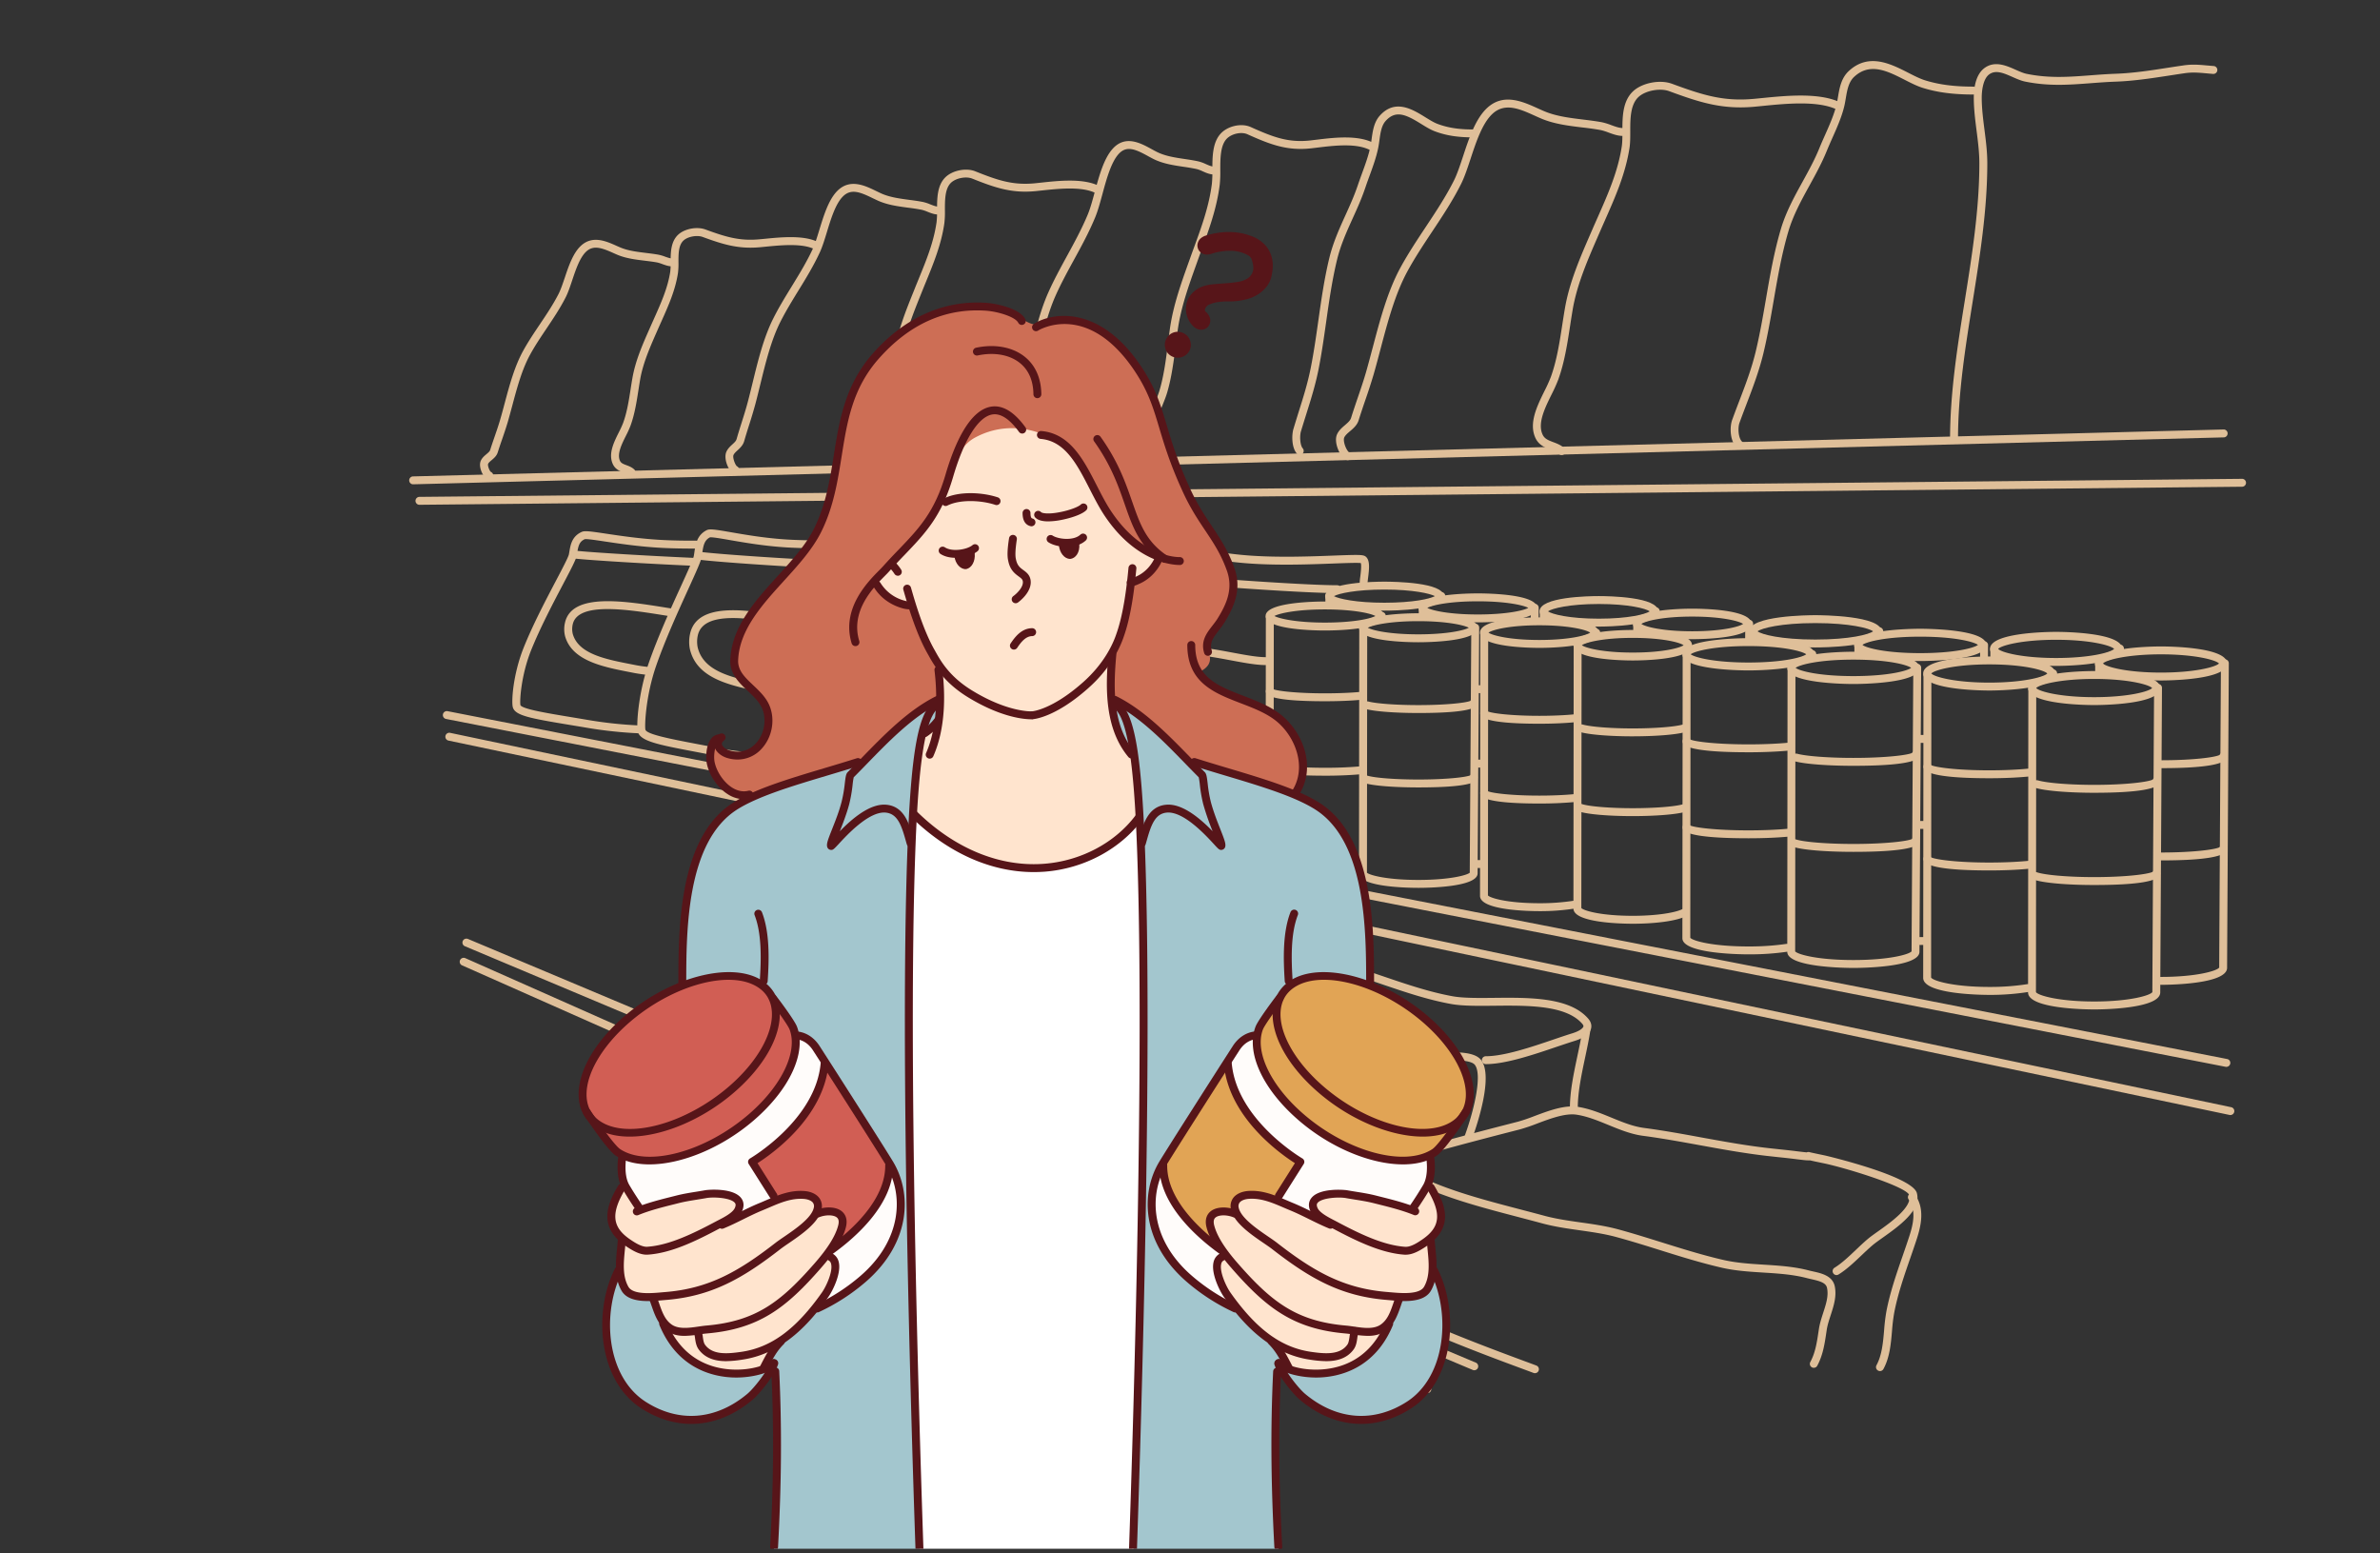 <svg xmlns="http://www.w3.org/2000/svg" width="282" height="184" fill="none"><rect width="100%" height="100%" fill="#333333" stroke="none"/><g clip-path="url(#a)"><path fill="#DFBF99" d="M48.93 57.374a.469.469 0 0 1-.012-.936l214.582-5.56h.013a.47.47 0 0 1 .011.936l-214.583 5.56h-.012Zm.77 2.426a.469.469 0 0 1 0-.938l215.972-2.139h.005a.469.469 0 0 1 0 .937L49.704 59.8H49.7Zm214.12 66.592a.45.45 0 0 1-.09-.008L52.855 85.173a.47.47 0 0 1 .18-.923l210.873 41.212a.468.468 0 0 1-.089.922l.001.008Zm.465 5.704a.437.437 0 0 1-.102-.011L53.163 87.738a.469.469 0 1 1 .193-.917l211.03 44.348a.476.476 0 0 1 .27.186.474.474 0 0 1-.064.611.475.475 0 0 1-.303.126l-.004.004Zm-89.603 30.23a.469.469 0 0 1-.181-.037l-119.42-50.194a.468.468 0 1 1 .364-.863l119.418 50.194c.1.042.182.117.232.213a.466.466 0 0 1-.413.687Zm-5.561 2.71a.451.451 0 0 1-.188-.041L54.77 114.37a.465.465 0 0 1-.147-.778.467.467 0 0 1 .526-.078l114.163 50.625a.472.472 0 0 1 .105.793.469.469 0 0 1-.296.104Z"/><path fill="#DFBF99" d="M231.525 52.513a.47.47 0 0 1-.468-.468c0-5.524.884-11.058 1.742-16.41.85-5.33 1.73-10.828 1.73-16.295 0-1.289-.167-2.587-.328-3.844-.163-1.277-.332-2.598-.332-3.93 0-.96.164-2.691 1.263-3.503 1.219-.902 2.598-.29 3.707.205.465.205.904.401 1.29.48 2.665.546 5.022.368 7.508.18.97-.075 1.975-.151 3.034-.19 2.09-.073 4.196-.398 6.231-.717.604-.092 1.207-.185 1.812-.272 1.043-.15 1.787-.084 2.819.008.232.02.481.043.753.064a.467.467 0 0 1 .388.683.455.455 0 0 1-.277.232.47.47 0 0 1-.184.02 54.467 54.467 0 0 1-.764-.067c-1.003-.089-1.665-.148-2.601-.014-.601.087-1.202.18-1.802.273-2.064.317-4.202.646-6.342.723-1.041.037-2.035.113-2.996.186-2.562.194-4.976.377-7.767-.195-.485-.102-.991-.324-1.481-.541-1.025-.453-1.989-.881-2.767-.308-.778.574-.883 2.119-.883 2.749 0 1.273.165 2.562.325 3.812.165 1.285.335 2.614.335 3.963 0 5.534-.885 11.08-1.742 16.44-.849 5.317-1.728 10.814-1.728 16.262a.474.474 0 0 1-.137.338.475.475 0 0 1-.338.136Z"/><path fill="#DFBF99" d="M206.091 53.123a.468.468 0 0 1-.318-.125c-.794-.733-.847-2.386-.535-3.248a129.5 129.5 0 0 1 .838-2.234c.75-1.963 1.46-3.817 1.954-5.872.49-2.036.852-4.135 1.203-6.164.472-2.744.96-5.58 1.777-8.343.595-2.017 1.602-3.848 2.578-5.62.701-1.274 1.426-2.593 1.979-3.952.205-.507.435-1.024.668-1.547.534-1.203 1.086-2.446 1.375-3.645.067-.28.117-.578.17-.895.177-1.046.376-2.232 1.289-3.074 2.357-2.171 4.952-.847 7.041.218.717.366 1.393.71 2.003.898 1.667.512 3.433.742 5.726.742a.469.469 0 0 1 0 .936c-2.391 0-4.242-.242-6.001-.783-.689-.212-1.4-.575-2.152-.958-2.019-1.03-4.108-2.096-5.98-.365-.678.625-.842 1.6-1 2.542-.054.318-.11.648-.184.959-.307 1.282-.879 2.562-1.434 3.806a51.04 51.04 0 0 0-.656 1.52c-.574 1.41-1.312 2.752-2.027 4.052-.95 1.727-1.933 3.513-2.501 5.431-.8 2.71-1.284 5.52-1.752 8.237-.353 2.044-.718 4.158-1.214 6.224-.512 2.113-1.262 4.083-1.991 5.987-.278.732-.56 1.468-.832 2.219-.234.645-.134 1.844.29 2.241a.47.47 0 0 1-.318.813h.004Z"/><path fill="#DFBF99" d="M185.04 53.91a.47.47 0 0 1-.319-.124c-.266-.247-.629-.383-1.012-.528-.664-.249-1.416-.532-1.811-1.444-.75-1.73.23-3.718 1.092-5.471a17.83 17.83 0 0 0 .768-1.694c.708-1.962 1.039-4.124 1.359-6.216.102-.641.196-1.279.307-1.905.525-3.074 1.783-5.968 3-8.769l.212-.489c.212-.49.427-.976.642-1.46 1.244-2.81 2.418-5.464 2.878-8.44.079-.504.078-1.127.077-1.782 0-1.69 0-3.605 1.284-4.792 1.078-.995 3.183-1.394 4.595-.873 3.618 1.333 6.077 2.123 9.709 1.787.308-.028.626-.06.962-.094 2.828-.282 6.704-.669 9.191.48a.47.47 0 0 1 .229.621.472.472 0 0 1-.263.244.472.472 0 0 1-.359-.014c-2.254-1.042-5.983-.67-8.71-.4-.337.035-.661.066-.969.095-3.823.353-6.488-.5-10.12-1.84-1.082-.4-2.815-.075-3.635.682-.984.91-.983 2.606-.982 4.1 0 .694 0 1.35-.087 1.926-.48 3.098-1.679 5.806-2.949 8.675-.213.482-.427.965-.638 1.453l-.213.49c-1.194 2.75-2.429 5.593-2.936 8.554-.103.621-.205 1.252-.3 1.889-.327 2.135-.665 4.344-1.405 6.392-.237.61-.507 1.208-.807 1.79-.774 1.57-1.651 3.353-1.073 4.685.225.52.633.696 1.281.94.429.16.922.344 1.319.717a.465.465 0 0 1-.054.731.47.47 0 0 1-.264.082l.001.002Z"/><path fill="#DFBF99" d="M159.696 54.514a.459.459 0 0 1-.196-.043c-.564-.26-.904-1.088-.994-1.332-.143-.39-.343-1.128-.076-1.705.212-.455.591-.777.922-1.062.331-.285.633-.537.734-.864.249-.803.523-1.608.789-2.388.339-.993.691-2.02.985-3.043.266-.922.512-1.872.784-2.882.866-3.28 1.761-6.673 3.279-9.47.898-1.656 1.961-3.256 2.988-4.805 1.184-1.783 2.408-3.627 3.365-5.54.388-.776.726-1.802 1.086-2.888.685-2.075 1.461-4.425 2.85-5.707 1.933-1.783 4.191-.763 6.005.056.293.133.577.26.85.373 1.379.566 2.964.76 4.495.947.741.092 1.507.185 2.24.32a7.3 7.3 0 0 1 1.102.337c.465.17.947.346 1.338.346a.469.469 0 0 1 0 .936c-.558 0-1.118-.205-1.659-.402a6.495 6.495 0 0 0-.951-.296 33.496 33.496 0 0 0-2.184-.307c-1.594-.195-3.24-.397-4.737-1.01a27.13 27.13 0 0 1-.879-.387c-1.724-.779-3.507-1.585-4.985-.221-1.211 1.118-1.947 3.347-2.595 5.312-.37 1.12-.718 2.178-1.138 3.014-.983 1.965-2.223 3.833-3.423 5.637-1.016 1.53-2.067 3.113-2.945 4.733-1.46 2.698-2.342 6.034-3.193 9.261-.269 1.016-.521 1.975-.789 2.905a67.482 67.482 0 0 1-1 3.085c-.263.773-.536 1.572-.78 2.357-.182.588-.629.968-1.025 1.302-.287.244-.559.474-.683.743-.072.154-.067.518.103.987.178.488.419.766.512.808a.466.466 0 0 1 .259.525.467.467 0 0 1-.456.368h.002Z"/><path fill="#DFBF99" d="M154.011 53.89a.475.475 0 0 1-.35-.157c-.614-.687-.628-2.152-.409-2.907.204-.677.409-1.34.614-1.998.557-1.765 1.082-3.43 1.447-5.279.363-1.827.63-3.71.889-5.533.349-2.46.71-5.006 1.313-7.481.44-1.808 1.184-3.452 1.905-5.041.518-1.144 1.054-2.327 1.462-3.546a56.1 56.1 0 0 1 .494-1.391c.395-1.078.803-2.194 1.017-3.271.05-.256.087-.528.126-.806.129-.937.276-2.001.96-2.767 1.822-2.043 3.894-.76 5.406.177.523.322 1.016.628 1.452.79 1.212.454 2.497.656 4.169.656a.469.469 0 0 1 0 .936c-1.788 0-3.177-.22-4.496-.717-.524-.195-1.054-.524-1.618-.872-1.76-1.09-3.006-1.704-4.215-.349-.493.553-.615 1.427-.731 2.272-.041.296-.081.586-.135.86-.228 1.147-.649 2.298-1.055 3.41a53.77 53.77 0 0 0-.485 1.366c-.424 1.264-.97 2.47-1.499 3.636-.702 1.55-1.427 3.152-1.844 4.875-.592 2.434-.95 4.956-1.296 7.394-.26 1.833-.529 3.729-.896 5.582-.376 1.898-.934 3.666-1.473 5.378-.205.653-.41 1.31-.615 1.983-.174.585-.102 1.667.205 2.016a.471.471 0 0 1-.095.705.47.47 0 0 1-.254.076l.007.003Z"/><path fill="#DFBF99" d="M138.458 54.595a.462.462 0 0 1-.349-.157c-.181-.205-.424-.314-.706-.442-.486-.223-1.089-.498-1.39-1.339-.549-1.537.172-3.32.809-4.89.22-.545.429-1.06.566-1.52.524-1.764.769-3.706 1.006-5.585.073-.574.144-1.145.223-1.705.388-2.753 1.317-5.35 2.215-7.864l.158-.438c.156-.442.316-.88.475-1.315.923-2.52 1.786-4.9 2.128-7.572.05-.533.068-1.068.056-1.603 0-1.514 0-3.23.957-4.304.834-.937 2.475-1.309 3.581-.814 2.645 1.187 4.44 1.886 7.082 1.59l.709-.084c2.116-.257 5.012-.607 6.897.45a.47.47 0 1 1-.458.82c-1.619-.908-4.339-.579-6.326-.338-.25.03-.49.06-.717.085-2.87.322-4.862-.45-7.57-1.664-.741-.333-1.932-.055-2.499.581-.717.808-.717 2.335-.717 3.681a14.1 14.1 0 0 1-.065 1.72c-.353 2.776-1.239 5.205-2.175 7.776-.16.434-.318.87-.475 1.309l-.157.44c-.882 2.467-1.795 5.02-2.169 7.678-.079.556-.15 1.121-.222 1.691-.241 1.916-.49 3.894-1.037 5.739-.149.502-.367 1.038-.596 1.605-.574 1.414-1.224 3.018-.794 4.223.167.467.473.608.896.8.33.15.704.322 1.016.672a.47.47 0 0 1-.095.705.47.47 0 0 1-.255.075l-.002-.006Z"/><path fill="#DFBF99" d="M119.735 55.14a.467.467 0 0 1-.231-.061c-.652-.365-1.134-1.956-.831-2.746.158-.41.443-.708.695-.967.252-.26.458-.472.532-.763.183-.717.383-1.428.583-2.14.25-.892.513-1.814.729-2.731.196-.825.384-1.694.577-2.583.64-2.944 1.301-5.989 2.423-8.5.663-1.486 1.449-2.924 2.208-4.314.874-1.599 1.778-3.253 2.485-4.968.286-.695.536-1.615.802-2.59.53-1.954 1.081-3.975 2.115-5.134 1.507-1.69 3.315-.698 4.635.026.214.117.422.231.623.332.996.496 2.152.668 3.27.834.55.082 1.12.167 1.667.29.292.074.576.177.847.307.327.146.666.295.922.295a.467.467 0 0 1 .331.8.467.467 0 0 1-.331.137c-.451 0-.88-.19-1.297-.376a4.072 4.072 0 0 0-.671-.255 22.52 22.52 0 0 0-1.601-.277c-1.19-.177-2.421-.36-3.55-.922a20.203 20.203 0 0 1-.655-.35c-1.495-.82-2.544-1.278-3.484-.223-.888.995-1.435 2.993-1.91 4.757-.274 1.003-.531 1.947-.84 2.7-.726 1.764-1.639 3.44-2.529 5.062-.751 1.373-1.528 2.793-2.176 4.247-1.08 2.421-1.732 5.419-2.362 8.316-.193.894-.384 1.77-.581 2.6-.223.935-.485 1.867-.738 2.767a89.107 89.107 0 0 0-.577 2.118c-.136.532-.471.877-.767 1.183-.216.223-.404.416-.493.65-.156.41.219 1.444.422 1.599a.467.467 0 0 1-.235.872l-.007.007Z"/><path fill="#DFBF99" d="M105.838 55.633a.47.47 0 0 1-.331-.138c-.18-.179-.424-.278-.707-.393-.487-.199-1.093-.446-1.4-1.213-.566-1.41.165-3.015.809-4.43.22-.483.428-.94.563-1.344.522-1.564.766-3.29 1.003-4.961.071-.513.143-1.025.223-1.52.389-2.466 1.321-4.786 2.222-7.03l.155-.387c.157-.393.317-.783.476-1.171.916-2.241 1.782-4.357 2.121-6.727.05-.47.069-.942.057-1.415 0-1.365 0-2.913.974-3.888.83-.83 2.454-1.16 3.546-.725 2.651 1.06 4.452 1.685 7.105 1.419l.71-.075c2.108-.228 4.995-.538 6.866.397a.47.47 0 1 1-.418.839c-1.629-.814-4.359-.52-6.354-.308l-.717.076c-2.857.285-4.842-.401-7.544-1.48-.755-.302-1.964-.055-2.537.512-.702.7-.701 2.041-.7 3.224.014.517-.008 1.034-.065 1.548-.356 2.484-1.243 4.654-2.182 6.95-.158.386-.317.773-.474 1.164l-.154.387c-.883 2.196-1.795 4.467-2.168 6.827-.078.495-.148 1-.22 1.506-.242 1.711-.493 3.484-1.041 5.124-.176.488-.376.967-.6 1.434-.567 1.244-1.208 2.655-.792 3.69.152.379.421.504.884.692.329.135.702.286 1.016.6a.471.471 0 0 1 .101.51.465.465 0 0 1-.432.29l.005.016Z"/><path fill="#DFBF99" d="M87.115 56.12a.472.472 0 0 1-.21-.05c-.616-.307-1.183-1.742-.844-2.535.164-.382.453-.647.708-.882.255-.235.448-.41.512-.65.183-.638.382-1.272.582-1.906.251-.795.513-1.617.729-2.434.197-.735.385-1.51.579-2.303.64-2.626 1.303-5.342 2.427-7.583.664-1.332 1.45-2.61 2.211-3.85.873-1.423 1.776-2.894 2.481-4.418.284-.615.534-1.435.798-2.299.513-1.668 1.087-3.558 2.13-4.6 1.496-1.494 3.289-.615 4.597.022.215.103.423.205.622.295 1.002.444 2.162.599 3.28.748.55.072 1.119.147 1.664.257.287.067.567.16.838.276.332.13.675.266.937.266a.469.469 0 0 1 0 .937c-.441 0-.868-.169-1.281-.333a4.351 4.351 0 0 0-.677-.228 24.822 24.822 0 0 0-1.604-.247c-1.187-.158-2.415-.32-3.539-.82-.205-.093-.429-.2-.655-.307-1.51-.74-2.571-1.151-3.523-.205-.878.876-1.42 2.648-1.896 4.21-.273.897-.533 1.743-.844 2.418-.728 1.575-1.64 3.075-2.533 4.517-.75 1.222-1.525 2.486-2.172 3.778-1.076 2.152-1.726 4.816-2.357 7.389-.196.8-.386 1.58-.584 2.322a57.27 57.27 0 0 1-.74 2.474 71.943 71.943 0 0 0-.575 1.881c-.142.493-.483.807-.783 1.084-.205.186-.397.363-.482.56-.133.307.205 1.194.41 1.332a.465.465 0 0 1 .035.813.47.47 0 0 1-.24.072Z"/><path fill="#DFBF99" d="M74.83 56.415a.465.465 0 0 1-.315-.122c-.156-.142-.383-.227-.624-.316-.447-.166-1.005-.373-1.295-1.034-.529-1.208.14-2.55.731-3.736.187-.357.355-.723.503-1.097.466-1.276.686-2.69.897-4.059.066-.421.13-.84.205-1.251.35-2.04 1.189-3.95 2.008-5.803l.142-.322c.141-.322.285-.642.427-.96.82-1.838 1.6-3.573 1.904-5.508.044-.38.06-.762.048-1.145 0-1.088 0-2.443.908-3.272.767-.7 2.209-.971 3.214-.604 2.386.87 4.007 1.383 6.393 1.165l.64-.06c1.898-.188 4.5-.445 6.193.327a.471.471 0 1 1-.397.857c-1.463-.668-3.92-.425-5.714-.25l-.645.063c-2.576.234-4.364-.33-6.799-1.218-.674-.246-1.753-.047-2.261.417-.604.55-.603 1.581-.603 2.578a8.55 8.55 0 0 1-.06 1.29c-.322 2.06-1.128 3.85-1.974 5.747-.142.315-.284.633-.425.954l-.141.322c-.791 1.799-1.608 3.66-1.941 5.585-.07.41-.134.82-.199 1.236-.22 1.413-.446 2.874-.944 4.237-.16.407-.34.806-.544 1.193-.499 1.001-1.065 2.136-.711 2.941.125.284.36.383.764.533.299.112.638.238.928.502a.467.467 0 0 1-.316.814l.003-.004Z"/><path fill="#DFBF99" d="M57.967 56.813a.469.469 0 0 1-.198-.043c-.434-.197-.683-.797-.748-.975-.103-.279-.243-.81-.041-1.238.156-.332.422-.556.658-.753.205-.175.386-.324.44-.494.164-.527.345-1.05.525-1.572.225-.652.458-1.327.653-1.995.177-.604.347-1.24.521-1.892.578-2.166 1.177-4.406 2.194-6.261.601-1.096 1.31-2.152 1.996-3.172.785-1.168 1.596-2.376 2.229-3.624.252-.5.475-1.169.717-1.877.462-1.382.986-2.95 1.941-3.82 1.361-1.241 2.98-.519 4.163.009.193.087.38.17.56.243.9.365 1.948.49 2.95.615.497.06 1.01.123 1.501.212.257.053.51.128.754.222.297.103.605.218.839.218a.469.469 0 0 1 0 .937c-.398 0-.783-.14-1.156-.274a4.182 4.182 0 0 0-.61-.188c-.462-.084-.939-.142-1.442-.205-1.07-.13-2.177-.263-3.19-.674-.19-.077-.388-.165-.59-.257-1.314-.586-2.308-.94-3.15-.173-.776.707-1.258 2.152-1.684 3.426-.249.741-.482 1.442-.766 2.003-.658 1.3-1.486 2.532-2.286 3.724-.675 1.003-1.371 2.04-1.947 3.1-.963 1.756-1.547 3.94-2.11 6.052-.177.658-.349 1.302-.527 1.913-.205.69-.439 1.375-.667 2.038a49.15 49.15 0 0 0-.518 1.546c-.135.432-.452.696-.73.93-.178.15-.345.29-.41.434-.084.18.15.84.342.97a.464.464 0 0 1 .226.616.47.47 0 0 1-.44.28Zm190.165 26.713c-.801 0-7.833-.056-7.833-2.016 0-1.959 7.032-2.015 7.833-2.015.802 0 7.833.056 7.833 2.015 0 1.96-7.031 2.016-7.833 2.016Zm-6.872-2.016c.371.41 2.834 1.08 6.872 1.08 4.039 0 6.501-.67 6.867-1.08-.37-.41-2.832-1.079-6.867-1.079-4.034 0-6.501.67-6.872 1.08Z"/><path fill="#DFBF99" d="M248.132 119.584c-.801 0-7.833-.056-7.833-2.015l.034-36.008h.936l-.034 35.971c.271.41 2.754 1.111 6.897 1.111 4.144 0 6.627-.705 6.896-1.111 0-1.284.197-34.613.205-36.047a.47.47 0 0 1 .469-.466.471.471 0 0 1 .465.471c0 .356-.205 35.53-.205 36.073.003 1.965-7.028 2.021-7.83 2.021Z"/><path fill="#DFBF99" d="M248.131 104.843c-3.209 0-5.993-.244-7.095-.621a.47.47 0 0 1 .308-.887c.98.336 3.773.571 6.791.571 3.855 0 6.438-.356 6.94-.628a.468.468 0 0 1 .791-.089.468.468 0 0 1 .101.294c-.004.906-2.639 1.36-7.836 1.36Zm.004-10.927c-2.997 0-5.709-.221-6.907-.564a.475.475 0 0 1-.295-.22.468.468 0 0 1 .552-.68c1.105.315 3.777.527 6.65.527 3.855 0 6.438-.355 6.94-.628a.47.47 0 0 1 .893.205c0 .9-2.636 1.36-7.833 1.36Zm-12.429-12.114c-.802 0-7.833-.057-7.833-2.016 0-1.96 7.031-2.016 7.833-2.016.801 0 7.832.056 7.832 2.016s-7.031 2.016-7.832 2.016Zm-6.867-2.016c.371.41 2.833 1.079 6.867 1.079 4.033 0 6.5-.67 6.871-1.08-.371-.41-2.833-1.078-6.871-1.078-4.039 0-6.501.669-6.872 1.079h.005Z"/><path fill="#DFBF99" d="M235.706 117.86c-.802 0-7.833-.057-7.833-2.016l.034-36.008h.937s-.034 34.524-.034 35.971c.269.41 2.751 1.111 6.896 1.111 1.511.01 3.021-.101 4.515-.332a.466.466 0 0 1 .513.388.464.464 0 0 1-.073.338.463.463 0 0 1-.285.196 28.986 28.986 0 0 1-4.67.352Zm7.566-37.326a.468.468 0 0 1-.465-.471v-.298a.471.471 0 0 1 .468-.466.472.472 0 0 1 .431.292.46.46 0 0 1 .034.18v.298a.471.471 0 0 1-.468.465Z"/><path fill="#DFBF99" d="M235.716 103.117c-5.186 0-7.816-.459-7.816-1.365a.47.47 0 0 1 .674-.42.468.468 0 0 1 .218.221c.502.272 3.074.628 6.924.628 1.673 0 3.304-.071 4.595-.199a.468.468 0 0 1 .092.932c-1.32.132-2.981.203-4.687.203Zm0-10.923c-5.186 0-7.816-.46-7.816-1.365a.472.472 0 0 1 .674-.42.47.47 0 0 1 .218.22c.502.272 3.074.628 6.924.628 1.724 0 3.394-.075 4.7-.21a.473.473 0 0 1 .468.24.477.477 0 0 1 .037.36.478.478 0 0 1-.231.28.467.467 0 0 1-.177.051c-1.338.138-3.041.216-4.797.216Zm20.334-11.581c-.802 0-7.833-.056-7.833-2.016 0-1.959 7.031-2.016 7.833-2.016.803 0 7.833.057 7.833 2.016 0 1.96-7.031 2.016-7.833 2.016Zm-6.872-2.016c.372.41 2.834 1.08 6.872 1.08 4.039 0 6.5-.67 6.872-1.08-.371-.41-2.833-1.08-6.872-1.08-4.038 0-6.501.667-6.872 1.078v.002Z"/><path fill="#DFBF99" d="M248.72 80.116a.47.47 0 0 1-.468-.468v-1.004a.47.47 0 0 1 .647-.432.463.463 0 0 1 .253.254.46.46 0 0 1 .036.179v1.004a.47.47 0 0 1-.468.467Zm7.332 36.551a.468.468 0 1 1 0-.937c4.145 0 6.628-.703 6.896-1.11 0-1.284.197-34.612.205-36.047a.47.47 0 0 1 .468-.465.467.467 0 0 1 .466.471c0 .355-.205 35.529-.205 36.073.003 1.959-7.028 2.015-7.83 2.015Z"/><path fill="#DFBF99" d="M256.052 101.929a.468.468 0 1 1 0-.937c3.856 0 6.438-.355 6.941-.628a.47.47 0 0 1 .892.2c0 .904-2.636 1.365-7.833 1.365Zm0-10.929a.469.469 0 0 1 0-.936c3.856 0 6.438-.356 6.941-.629a.473.473 0 0 1 .526-.256.47.47 0 0 1 .366.456c0 .906-2.636 1.365-7.833 1.365Zm-12.427-12.114c-.802 0-7.834-.056-7.834-2.015 0-1.96 7.032-2.016 7.834-2.016.801 0 7.832.056 7.832 2.016s-7.031 2.016-7.832 2.016Zm-6.873-2.015c.371.41 2.834 1.079 6.873 1.079 4.038 0 6.5-.67 6.871-1.08-.371-.41-2.833-1.078-6.871-1.078-4.039 0-6.502.668-6.873 1.079Z"/><path fill="#DFBF99" d="M236.297 78.291a.469.469 0 0 1-.467-.468v-.9a.46.46 0 0 1 .137-.33.473.473 0 0 1 .331-.137.47.47 0 0 1 .469.468v.903a.468.468 0 0 1-.47.464Zm14.893-.674a.462.462 0 0 1-.331-.139.468.468 0 0 1-.134-.332v-.297a.467.467 0 1 1 .933.006v.297a.471.471 0 0 1-.468.465Zm-31.589 3.414c-.802 0-7.833-.054-7.833-1.912 0-1.858 7.031-1.912 7.833-1.912.803 0 7.833.054 7.833 1.912 0 1.858-7.031 1.912-7.833 1.912Zm-6.844-1.912c.464.367 2.766.975 6.844.975s6.38-.608 6.844-.975c-.464-.368-2.767-.976-6.844-.976-4.076 0-6.38.608-6.844.976Z"/><path fill="#DFBF99" d="M219.601 114.667c-.802 0-7.833-.053-7.833-1.912l.034-33.59h.937l-.035 33.54c.308.36 2.632 1.025 6.897 1.025 4.265 0 6.59-.665 6.896-1.025.006-1.488.197-32.281.205-33.607a.468.468 0 0 1 .798-.326.473.473 0 0 1 .136.332c0 .332-.205 33.144-.205 33.65.003 1.86-7.028 1.913-7.83 1.913Z"/><path fill="#DFBF99" d="M219.601 100.915c-3.206 0-5.987-.226-7.085-.579a.442.442 0 0 1-.165-.086.454.454 0 0 1-.171-.322.463.463 0 0 1 .258-.46.468.468 0 0 1 .364-.023c.981.314 3.778.534 6.799.534 3.853 0 6.439-.332 6.95-.588a.471.471 0 0 1 .527-.235.466.466 0 0 1 .356.455c0 .323 0 1.304-7.833 1.304Zm-.002-10.193c-2.995 0-5.704-.205-6.9-.525a.47.47 0 0 1-.112-.857.467.467 0 0 1 .354-.048c1.107.296 3.782.493 6.661.493 3.854 0 6.439-.332 6.951-.587a.465.465 0 0 1 .526-.235.471.471 0 0 1 .356.455c-.003.322-.003 1.304-7.836 1.304Zm-12.425-11.3c-.802 0-7.832-.054-7.832-1.912 0-1.858 7.03-1.91 7.832-1.91.803 0 7.833.052 7.833 1.91 0 1.858-7.031 1.912-7.833 1.912Zm-6.847-1.912c.464.367 2.767.975 6.843.975 4.077 0 6.379-.608 6.844-.975-.464-.368-2.767-.974-6.844-.974-4.076 0-6.375.606-6.843.974Z"/><path fill="#DFBF99" d="M207.174 113.058c-.802 0-7.832-.053-7.832-1.912l.034-33.589h.936s-.034 31.913-.034 33.54c.308.358 2.632 1.025 6.896 1.025 1.513.01 3.024-.093 4.521-.308a.466.466 0 0 1 .497.395.468.468 0 0 1-.353.527 30.979 30.979 0 0 1-4.665.322Zm7.564-34.82a.464.464 0 0 1-.331-.138.484.484 0 0 1-.136-.332v-.278a.472.472 0 0 1 .469-.465.467.467 0 0 1 .465.47v.277a.468.468 0 0 1-.467.466Z"/><path fill="#DFBF99" d="M207.184 99.306c-7.815 0-7.815-.982-7.815-1.305a.471.471 0 0 1 .356-.455.469.469 0 0 1 .526.236c.513.255 3.09.587 6.933.587 1.672 0 3.304-.065 4.599-.186a.467.467 0 0 1 .404.766.469.469 0 0 1-.317.167c-1.322.122-2.987.19-4.686.19Zm0-10.188c-7.815 0-7.815-.981-7.815-1.304a.471.471 0 0 1 .356-.455.469.469 0 0 1 .526.236c.513.255 3.09.587 6.933.587 1.72 0 3.39-.07 4.704-.196a.469.469 0 1 1 .089.933c-1.342.124-3.043.2-4.793.2Zm20.335-10.808c-.802 0-7.833-.053-7.833-1.91 0-1.859 7.031-1.913 7.833-1.913.803 0 7.833.054 7.833 1.912 0 1.858-7.031 1.911-7.833 1.911Zm-6.845-1.91c.466.366 2.767.974 6.845.974 4.078 0 6.378-.608 6.843-.975-.464-.368-2.767-.975-6.843-.975-4.075 0-6.379.607-6.845.975Z"/><path fill="#DFBF99" d="M220.188 77.846a.47.47 0 0 1-.432-.289.477.477 0 0 1-.035-.179v-.937a.466.466 0 0 1 .798-.33.467.467 0 0 1 .137.331v.937a.466.466 0 0 1-.468.467Zm7.329 34.101a.468.468 0 1 1 0-.937h.484a.468.468 0 0 1 .007.937c-.162-.002-.324 0-.491 0Zm7.563-33.564a.467.467 0 0 1-.465-.47l.009-1.537a.47.47 0 0 1 .935.006l-.009 1.537a.471.471 0 0 1-.47.465Zm-7.563 19.812a.469.469 0 0 1 0-.937h.481a.468.468 0 0 1 0 .937h-.481Zm0-10.192a.469.469 0 0 1 0-.937h.497a.467.467 0 0 1 .331.8.467.467 0 0 1-.331.137h-.497Z"/><path fill="#DFBF99" d="M215.092 76.701c-.801 0-7.832-.053-7.832-1.912 0-1.86 7.031-1.912 7.832-1.912.802 0 7.833.054 7.833 1.912 0 1.858-7.031 1.912-7.833 1.912Zm-6.843-1.912c.463.368 2.767.975 6.843.975 4.077 0 6.38-.607 6.844-.975-.464-.367-2.767-.975-6.844-.975-4.076 0-6.38.608-6.843.975Z"/><path fill="#DFBF99" d="M207.759 76.147a.47.47 0 0 1-.468-.47v-.841a.468.468 0 1 1 .936.001v.841a.472.472 0 0 1-.468.468Zm14.908-.628a.468.468 0 0 1-.466-.472v-.275a.471.471 0 0 1 .648-.43.47.47 0 0 1 .287.434v.277a.468.468 0 0 1-.469.466Zm-29.208 2.724c-1.174 0-7.027-.087-7.027-1.807s5.853-1.807 7.027-1.807c1.173 0 7.026.087 7.026 1.807s-5.851 1.807-7.026 1.807Zm-6.027-1.807c.46.334 2.501.87 6.027.87 3.525 0 5.566-.536 6.027-.87-.461-.334-2.502-.87-6.027-.87-3.526 0-5.565.538-6.025.87h-.002Z"/><path fill="#DFBF99" d="M193.459 109.431c-1.174 0-7.027-.087-7.027-1.806l.03-31.146h.937l-.031 31.09c.299.326 2.366.923 6.091.923 2.91 0 5.021-.385 5.825-.765a.468.468 0 1 1 .401.847c-1.109.528-3.495.857-6.226.857Z"/><path fill="#DFBF99" d="M193.458 96.68c-2.861 0-5.347-.212-6.33-.54a.46.46 0 0 1-.272-.234.47.47 0 0 1 .567-.655c.87.29 3.351.492 6.035.492 2.591 0 4.977-.186 5.944-.462a.468.468 0 1 1 .259.9c-1.057.303-3.489.499-6.203.499Zm.001-9.45c-2.674 0-5.092-.192-6.161-.49a.467.467 0 0 1 .063-.922.472.472 0 0 1 .187.02c.979.272 3.355.455 5.911.455 2.556 0 4.925-.183 5.908-.453a.468.468 0 1 1 .248.902c-1.07.297-3.487.487-6.156.487Zm-11.067-10.48c-1.174 0-7.027-.087-7.027-1.806 0-1.72 5.853-1.807 7.027-1.807 1.175 0 7.026.087 7.026 1.807s-5.85 1.807-7.026 1.807Zm-6.028-1.806c.461.334 2.502.87 6.028.87 3.527 0 5.566-.536 6.027-.87-.461-.334-2.501-.87-6.027-.87-3.525 0-5.564.536-6.025.87h-.003Z"/><path fill="#DFBF99" d="M182.392 107.939c-1.174 0-7.027-.087-7.027-1.806l.03-31.146h.937l-.03 31.09c.297.326 2.365.923 6.09.923a26.04 26.04 0 0 0 4.014-.286.456.456 0 0 1 .367.066.47.47 0 0 1-.216.856c-1.378.21-2.771.312-4.165.303Zm6.743-32.285a.472.472 0 0 1-.431-.292.48.48 0 0 1-.034-.18v-.256a.468.468 0 0 1 .935.005v.257a.47.47 0 0 1-.47.466Z"/><path fill="#DFBF99" d="M182.403 95.19c-7.01 0-7.01-.936-7.01-1.245a.466.466 0 0 1 .655-.43.47.47 0 0 1 .224.206c.476.232 2.767.532 6.131.532 1.484 0 2.936-.062 4.089-.172a.468.468 0 1 1 .09.932 45.553 45.553 0 0 1-4.179.176Zm0-9.453c-7.01 0-7.01-.936-7.01-1.244a.466.466 0 0 1 .655-.43.47.47 0 0 1 .224.206c.476.231 2.767.531 6.131.531 1.537 0 3.018-.064 4.182-.182a.469.469 0 0 1 .095.933c-1.194.12-2.713.186-4.277.186Zm18.11-10.017c-1.173 0-7.027-.087-7.027-1.806 0-1.72 5.854-1.807 7.027-1.807 1.174 0 7.027.087 7.027 1.807s-5.853 1.806-7.027 1.806Zm-6.03-1.806c.461.334 2.502.87 6.027.87 3.526 0 5.567-.536 6.027-.87-.46-.334-2.501-.87-6.027-.87-3.525 0-5.563.536-6.027.87Z"/><path fill="#DFBF99" d="M193.985 75.293a.467.467 0 0 1-.467-.468v-.868a.468.468 0 1 1 .936 0v.87a.46.46 0 0 1-.138.33.46.46 0 0 1-.331.136Zm13.261.811a.462.462 0 0 1-.331-.138.47.47 0 0 1-.136-.332l.011-1.742a.458.458 0 0 1 .137-.33.47.47 0 0 1 .331-.137.468.468 0 0 1 .466.47l-.01 1.743a.458.458 0 0 1-.138.33.46.46 0 0 1-.33.136Z"/><path fill="#DFBF99" d="M189.446 74.23c-1.173 0-7.026-.088-7.026-1.808s5.853-1.806 7.026-1.806 7.027.087 7.027 1.806c0 1.72-5.853 1.807-7.027 1.807Zm-6.03-1.808c.46.335 2.502.87 6.027.87 3.525 0 5.568-.535 6.028-.87-.46-.334-2.502-.87-6.028-.87s-5.564.536-6.027.87Z"/><path fill="#DFBF99" d="M182.918 73.714a.469.469 0 0 1-.467-.47v-.78a.472.472 0 0 1 .469-.467.47.47 0 0 1 .468.469v.78a.468.468 0 0 1-.47.468Zm13.269-.582a.468.468 0 0 1-.466-.47v-.258a.469.469 0 0 1 .647-.43.462.462 0 0 1 .252.256.46.46 0 0 1 .034.18v.257a.467.467 0 0 1-.467.465Zm-28.136 2.952c-1.172 0-7.026-.082-7.026-1.717 0-1.634 5.854-1.716 7.026-1.716 1.173 0 7.027.082 7.027 1.716 0 1.635-5.852 1.717-7.027 1.717Zm-5.981-1.717c.558.313 2.592.78 5.981.78s5.425-.467 5.983-.78c-.558-.307-2.593-.78-5.983-.78-3.39 0-5.423.468-5.981.78Z"/><path fill="#DFBF99" d="M168.051 105.179c-1.172 0-7.026-.083-7.026-1.718l.031-29.054h.942l-.031 28.979c.339.308 2.42.855 6.09.855 3.669 0 5.753-.549 6.091-.855.007-1.639.175-27.895.182-29.037a.47.47 0 0 1 .469-.467.471.471 0 0 1 .465.472c0 .287-.183 28.668-.183 29.104-.003 1.638-5.855 1.721-7.03 1.721Z"/><path fill="#DFBF99" d="M168.053 93.283c-2.856 0-5.339-.198-6.32-.502a.466.466 0 0 1-.3-.583.467.467 0 0 1 .576-.312c.874.27 3.359.46 6.047.46 3.382 0 5.675-.28 6.158-.498a.468.468 0 0 1 .869.243c-.003.326-.003 1.192-7.03 1.192Zm-.003-8.816c-2.664 0-5.084-.179-6.149-.455a.47.47 0 0 1-.117-.853.467.467 0 0 1 .351-.054c.983.254 3.361.425 5.918.425 3.382 0 5.676-.28 6.158-.498a.466.466 0 0 1 .527-.209.467.467 0 0 1 .342.452c-.003.326-.003 1.192-7.03 1.192Zm-11.065-9.775c-1.174 0-7.026-.083-7.026-1.717 0-1.633 5.852-1.717 7.026-1.717 1.173 0 7.027.083 7.027 1.717 0 1.635-5.854 1.717-7.027 1.717Zm-5.982-1.717c.559.308 2.593.78 5.982.78 3.389 0 5.424-.467 5.982-.78-.558-.312-2.592-.78-5.982-.78s-5.423.468-5.982.78Z"/><path fill="#DFBF99" d="M156.985 103.787c-1.174 0-7.026-.083-7.026-1.718l.029-29.054h.942l-.029 28.979c.339.308 2.419.855 6.089.855a28.007 28.007 0 0 0 4.02-.267.468.468 0 0 1 .142.922 28.346 28.346 0 0 1-4.167.283Zm6.74-30.117a.469.469 0 0 1-.465-.472v-.24a.464.464 0 0 1 .468-.465.468.468 0 0 1 .465.47v.24a.469.469 0 0 1-.468.466Z"/><path fill="#DFBF99" d="M156.997 91.892c-7.011 0-7.011-.865-7.011-1.191a.47.47 0 0 1 .869-.243c.482.217 2.767.498 6.142.498a47.83 47.83 0 0 0 4.092-.161.47.47 0 0 1 .084.933 48.55 48.55 0 0 1-4.176.165Zm0-8.819c-7.011 0-7.011-.865-7.011-1.19a.469.469 0 0 1 .869-.243c.482.217 2.767.496 6.142.496 1.537 0 3.023-.059 4.185-.169a.47.47 0 1 1 .088.933c-1.19.114-2.707.173-4.273.173Zm18.106-9.343c-1.173 0-7.027-.082-7.027-1.716 0-1.635 5.854-1.717 7.027-1.717 1.174 0 7.026.082 7.026 1.717s-5.852 1.716-7.026 1.716Zm-5.982-1.716c.558.307 2.592.78 5.982.78s5.423-.468 5.982-.78c-.559-.313-2.593-.78-5.982-.78-3.389 0-5.421.463-5.982.78Z"/><path fill="#DFBF99" d="M168.575 73.337a.47.47 0 0 1-.468-.47v-.81a.471.471 0 0 1 .469-.467.469.469 0 0 1 .468.469v.81a.468.468 0 0 1-.469.468Zm6.528 29.489a.468.468 0 0 1 0-.937h.427a.475.475 0 0 1 .473.464.48.48 0 0 1-.134.333.471.471 0 0 1-.33.14h-.436Zm6.735-29.032a.471.471 0 0 1-.465-.472l.009-1.326a.477.477 0 0 1 .138-.33.46.46 0 0 1 .331-.136.471.471 0 0 1 .465.471l-.009 1.327a.468.468 0 0 1-.469.466Zm-6.735 17.136a.469.469 0 0 1 0-.936h.427a.47.47 0 1 1 0 .936h-.427Zm0-8.816a.468.468 0 0 1 0-.937h.441a.469.469 0 0 1 0 .937h-.441Z"/><path fill="#DFBF99" d="M164.036 72.339c-1.174 0-7.026-.082-7.026-1.717 0-1.634 5.852-1.716 7.026-1.716 1.173 0 7.027.082 7.027 1.716 0 1.635-5.854 1.717-7.027 1.717Zm-5.982-1.717c.559.308 2.593.78 5.982.78 3.389 0 5.423-.467 5.982-.78-.559-.307-2.593-.78-5.982-.78-3.389 0-5.421.468-5.982.78Z"/><path fill="#DFBF99" d="M157.509 71.86a.47.47 0 0 1-.468-.47v-.728a.46.46 0 0 1 .137-.33.47.47 0 0 1 .799.332v.726a.48.48 0 0 1-.137.332.462.462 0 0 1-.331.137Zm13.271-.544a.47.47 0 0 1-.466-.472v-.24a.487.487 0 0 1 .472-.465.47.47 0 0 1 .465.47v.24a.47.47 0 0 1-.471.466Z"/><path fill="#DFBF99" d="M147.51 100.75c-2.394 0-6.124-.272-9.473-1.024-.937-.212-1.822-.403-2.65-.584-4.858-1.056-7.534-1.64-7.873-3.048-.205-.83 0-5.805 1.494-10.72 1.265-4.17 3.121-8.814 4.476-12.213.922-2.311 1.719-4.304 1.808-4.88.029-.187.054-.38.078-.575.147-1.165.33-2.615 1.635-3.368.415-.24 1.193-.102 3.382.331 2.027.401 4.803.951 7.844 1.156 3.441.232 7.12.093 9.808-.009 2.917-.11 3.46-.113 3.755.102.535.396.46 1.345.307 2.544-.03.233-.057.452-.057.551a.468.468 0 0 1-.937 0c.01-.224.031-.447.065-.669.048-.377.171-1.332.064-1.64-.41-.053-1.808 0-3.161.05-2.708.103-6.417.245-9.907.009-3.101-.205-5.911-.766-7.964-1.172-1.23-.243-2.497-.493-2.767-.422-.865.504-.997 1.55-1.136 2.657-.027.205-.052.41-.082.6-.103.679-.805 2.432-1.864 5.085-1.349 3.382-3.197 8.006-4.449 12.137-1.491 4.919-1.622 9.64-1.48 10.23.205.838 3.427 1.537 7.161 2.357.829.18 1.717.373 2.656.585 5.186 1.166 10.74 1.09 11.307.886a.485.485 0 0 1 .606.258.454.454 0 0 1-.222.597c-.264.113-1.155.189-2.424.189Z"/><path fill="#DFBF99" d="M158.447 70.262c-4.364 0-18.857-1.048-22.477-1.558a.467.467 0 0 1-.448-.533.464.464 0 0 1 .202-.323.47.47 0 0 1 .376-.066c3.501.493 18.122 1.549 22.347 1.549a.468.468 0 0 1 0 .936v-.005Zm-8.691 19.997c-.569-.014-3.453-.113-5.447-.63l-.615-.158c-3.748-.961-7.999-2.05-8.947-6.426a6.4 6.4 0 0 1 0-2.341c.252-1.395.881-2.449 1.869-3.129 2.31-1.594 6.092-.886 9.428-.263 1.489.277 2.895.54 3.931.54a.469.469 0 1 1 0 .937c-1.127 0-2.57-.27-4.099-.557-3.156-.59-6.734-1.259-8.723.114-.786.542-1.27 1.368-1.479 2.525a5.467 5.467 0 0 0 0 1.976c.82 3.809 4.612 4.778 8.265 5.716l.615.159c1.936.502 4.896.592 5.227.6a.483.483 0 0 1 .469.476l-.937-.014.469.008-.026.467Z"/><path fill="#DFBF99" d="M126.807 96.53c-1.938 0-5.4-.192-8.694-.93-.85-.191-1.655-.366-2.407-.529-4.429-.96-6.866-1.489-7.184-2.792-.182-.754 0-5.273 1.359-9.736 1.148-3.774 2.834-7.976 4.065-11.05.838-2.092 1.561-3.894 1.64-4.407.026-.17.048-.344.071-.522.135-1.063.307-2.387 1.506-3.079.392-.225 1.058-.109 3.102.295 1.845.363 4.36.861 7.119 1.046 3.112.205 6.558.08 8.62 0a.466.466 0 0 1 .455.27.454.454 0 0 1 .014.364.468.468 0 0 1-.434.302c-2.078.079-5.558.205-8.718 0-2.819-.19-5.373-.694-7.237-1.062-1.083-.214-2.204-.434-2.481-.386-.775.465-.893 1.39-1.017 2.37-.023.185-.047.37-.075.547-.092.591-.644 1.989-1.697 4.611-1.224 3.058-2.902 7.247-4.038 10.983-1.333 4.368-1.468 8.726-1.344 9.239.176.732 3.094 1.365 6.472 2.097.751.164 1.556.34 2.413.53 3.606.808 7.419.945 9.102.9a.467.467 0 0 1 .353.79.467.467 0 0 1-.327.147c-.189 0-.402.003-.638.003Z"/><path fill="#DFBF99" d="M135.255 68.895h-.015c-4.831-.151-16.019-.966-19.001-1.384a.47.47 0 0 1-.434-.339.473.473 0 0 1 .189-.517.467.467 0 0 1 .375-.066c2.962.41 14.09 1.224 18.901 1.375a.47.47 0 0 1-.015.937v-.006Zm-6.483 18.135c-.513-.013-3.142-.102-4.958-.573l-.559-.142c-3.417-.874-7.291-1.864-8.157-5.85a5.776 5.776 0 0 1 0-2.138c.195-1.074.717-1.905 1.56-2.471 2.482-1.67 7.276-.663 11.123.145 1.772.373 3.302.695 4.276.695a.467.467 0 0 1 .469.469.468.468 0 0 1-.469.468c-1.072 0-2.646-.331-4.469-.717-3.677-.773-8.254-1.735-10.408-.286-.63.425-1.01 1.034-1.16 1.86a4.886 4.886 0 0 0 0 1.773c.743 3.42 4.166 4.296 7.475 5.141l.561.144c1.753.453 4.437.535 4.737.543a.482.482 0 0 1 .47.475l-.937-.013.468.007-.022.47Z"/><path fill="#DFBF99" d="M109.13 93.362c-.982 0-4.464-.072-8.023-.82-.798-.169-1.553-.323-2.26-.468-4.305-.881-6.473-1.324-6.777-2.51-.173-.674 0-4.701 1.278-8.666 1.08-3.35 2.664-7.083 3.822-9.808.785-1.844 1.463-3.446 1.537-3.894.025-.15.045-.307.066-.459.129-.957.29-2.152 1.44-2.767.371-.205.996-.102 2.916.26 1.73.322 4.099.763 6.692.927 1.696.108 3.627.13 6.077.066a.461.461 0 0 1 .48.456.48.48 0 0 1-.129.335.465.465 0 0 1-.327.145c-2.478.064-4.437.042-6.16-.068-2.65-.168-5.052-.614-6.804-.94-1.013-.189-2.059-.385-2.326-.343-.707.403-.82 1.208-.93 2.06-.022.164-.045.327-.07.485-.089.533-.61 1.775-1.6 4.107-1.15 2.71-2.726 6.42-3.792 9.73-1.243 3.856-1.376 7.695-1.261 8.146.158.615 3.024 1.204 6.057 1.825.71.145 1.467.3 2.268.47 3.471.733 6.866.8 7.832.804a.468.468 0 0 1 0 .937l-.006-.01Z"/><path fill="#DFBF99" d="M115.299 68.794h-.022c-5.221-.236-13.558-.84-15.93-1.153a.468.468 0 0 1 .124-.928c2.357.307 10.646.91 15.848 1.145a.47.47 0 0 1 .439.478.468.468 0 0 1-.459.458Zm-5.754 16.068h-.035c-1.243-.094-2.269-.236-3.048-.426l-.524-.127c-3.221-.777-6.866-1.657-7.693-5.226a4.94 4.94 0 0 1 0-1.926 3.256 3.256 0 0 1 1.404-2.172c2.315-1.56 6.877-.654 10.542.072.785.156 1.527.303 2.189.41a.47.47 0 0 1-.156.922c-.675-.113-1.423-.262-2.215-.419-3.496-.693-7.847-1.556-9.838-.215-.546.367-.875.882-1.008 1.573-.1.508-.1 1.03 0 1.537.692 3.001 3.895 3.775 7 4.522l.526.127a18.86 18.86 0 0 0 2.896.403.467.467 0 0 1 .284.8.467.467 0 0 1-.319.134l-.005.01Z"/><path fill="#DFBF99" d="M92.377 90.256c-.96-.01-4.358-.096-7.759-.766a273.42 273.42 0 0 0-2.268-.438c-4.304-.82-6.466-1.23-6.774-2.357-.205-.752.063-4.594 1.278-8.105 1.081-3.122 2.665-6.598 3.826-9.136.784-1.719 1.46-3.203 1.532-3.611.024-.138.045-.281.066-.426.13-.9.292-2.022 1.451-2.607.363-.183.985-.087 2.899.244 1.73.3 4.099.711 6.695.864 2.318.137 4.764.096 6.403.053a.47.47 0 0 1 .023.937c-1.655.043-4.128.084-6.482-.054-2.647-.157-5.047-.573-6.8-.877-1.043-.181-2.123-.369-2.356-.315-.686.35-.788 1.063-.908 1.89-.023.154-.044.307-.07.453-.09.504-.615 1.662-1.604 3.837-1.15 2.522-2.725 5.975-3.791 9.054-1.23 3.556-1.373 7.128-1.261 7.551.154.558 3.15 1.127 6.046 1.68.71.135 1.47.28 2.274.438 3.323.655 6.648.74 7.584.75a.469.469 0 1 1-.005.936v.005Z"/><path fill="#DFBF99" d="M98.687 67.378h-.02c-5.306-.227-13.433-.776-15.81-1.07a.468.468 0 1 1 .114-.929c2.357.291 10.447.837 15.735 1.063a.468.468 0 0 1-.02.936Zm-5.643 14.965h-.033a20.762 20.762 0 0 1-3.038-.398l-.524-.117c-3.22-.723-6.874-1.542-7.694-4.88a4.327 4.327 0 0 1 0-1.82c.83-4.026 7.25-2.841 11.937-1.975.853.157 1.659.307 2.364.41a.468.468 0 1 1-.14.922 76.66 76.66 0 0 1-2.393-.417c-4.304-.796-10.206-1.885-10.85 1.243a3.411 3.411 0 0 0 0 1.405c.687 2.777 3.893 3.496 6.994 4.192l.525.118c.955.195 1.923.32 2.896.375a.468.468 0 0 1-.032.936l-.012.006Z"/><path fill="#DFBF99" d="M75.583 86.865h-.023a50.216 50.216 0 0 1-5.74-.603c-.8-.136-1.556-.261-2.263-.378-4.805-.793-6.483-1.116-6.785-2.07-.2-.63 0-3.9 1.28-7.101 1.084-2.71 2.671-5.728 3.83-7.931.747-1.421 1.454-2.767 1.523-3.103.024-.119.044-.241.065-.365.127-.757.3-1.793 1.472-2.308.349-.153 1.01-.063 2.87.215 1.732.26 4.1.615 6.701.75 1.17.06 2.468.085 3.971.08a.469.469 0 0 1 0 .937c-1.518 0-2.834-.02-4.022-.082-2.644-.135-5.041-.496-6.793-.758-1.057-.159-2.152-.324-2.38-.273-.645.284-.761.791-.895 1.593a9.386 9.386 0 0 1-.072.398c-.09.45-.614 1.459-1.612 3.353-1.148 2.183-2.722 5.176-3.791 7.841-1.207 3.04-1.354 6.084-1.252 6.478.246.468 3.194.955 6.047 1.425.709.117 1.465.244 2.269.38 1.86.304 3.738.501 5.622.59a.468.468 0 0 1-.023.936l.001-.004Z"/><path fill="#DFBF99" d="M82.086 67.022h-.02c-5.292-.23-11.967-.637-14.002-.854a.468.468 0 1 1 .102-.931c2.02.216 8.666.615 13.944.848a.468.468 0 0 1-.02.937h-.004Zm-5.425 12.915a.439.439 0 0 1-.051 0 19.068 19.068 0 0 1-1.425-.205l-.522-.102c-3.222-.627-6.874-1.337-7.709-4.264a3.39 3.39 0 0 1 0-1.64c.839-3.523 6.984-2.54 11.923-1.75l.522.084a.469.469 0 1 1-.146.922l-.524-.084c-4.315-.69-10.226-1.64-10.863 1.042-.091.382-.091.78 0 1.161.678 2.375 3.885 2.999 6.986 3.601l.526.103c.377.074.83.14 1.345.197a.468.468 0 0 1-.05.933l-.012.002Zm105.207 82.738a.458.458 0 0 1-.167-.031c-.295-.112-.748-.281-1.323-.493-4.201-1.552-15.353-5.676-18.7-8.324-2.503-1.98-1.696-5.841-1.047-8.95.205-1.001.41-1.947.465-2.699.015-.205.026-.41.037-.615.08-1.551.19-3.677 2.664-4.056 1.375-.215 3.044.811 4.519 1.712.634.389 1.23.755 1.686.941 3.112 1.277 6.729 2.222 10.227 3.137.922.241 1.833.479 2.713.717 1.419.385 2.912.598 4.355.803 1.466.205 2.982.424 4.444.82 1.749.473 3.491 1.025 5.175 1.547 2.357.739 4.803 1.504 7.262 2.071 1.566.361 3.212.465 4.804.564 1.769.11 3.599.224 5.362.69.155.041.322.076.496.115.962.213 2.282.504 2.551 1.737.256 1.188-.117 2.335-.478 3.444-.194.598-.379 1.164-.466 1.726l-.061.409c-.194 1.287-.394 2.616-1.072 3.868a.467.467 0 0 1-.82-.446c.599-1.109.779-2.299.968-3.56l.063-.41c.102-.636.307-1.264.501-1.872.337-1.036.656-2.015.452-2.955-.13-.6-.844-.802-1.837-1.024a12.568 12.568 0 0 1-.533-.125c-1.674-.442-3.457-.553-5.181-.66-1.629-.103-3.315-.205-4.957-.586-2.494-.576-4.953-1.345-7.33-2.09-1.677-.526-3.411-1.068-5.141-1.537-1.407-.382-2.894-.593-4.331-.798-1.471-.205-2.993-.426-4.468-.826-.878-.238-1.785-.475-2.705-.717-3.527-.922-7.174-1.875-10.351-3.177-.522-.214-1.152-.599-1.819-1.007-1.271-.778-2.858-1.742-3.888-1.587-1.6.246-1.773 1.365-1.867 3.177-.011.218-.022.435-.038.643-.063.812-.267 1.787-.482 2.818-.596 2.853-1.333 6.403.711 8.024 3.23 2.555 14.283 6.642 18.446 8.18.578.214 1.034.382 1.332.496a.47.47 0 0 1 .294.523.472.472 0 0 1-.461.383h-.004Z"/><path fill="#DFBF99" d="M217.608 151.055a.47.47 0 0 1-.246-.867c.866-.533 1.711-1.338 2.528-2.114.482-.459.981-.932 1.479-1.347.287-.239.683-.519 1.14-.843 1.531-1.086 4.093-2.904 3.716-4.296-.293-1.004-7.474-3.229-10.201-3.792-.718-.148-1.217-.249-1.553-.333-.301.026-.831-.04-1.795-.161a92.716 92.716 0 0 0-1.962-.219c-.464-.05-.932-.103-1.418-.155-2.653-.308-5.308-.79-7.875-1.258-2.208-.402-4.491-.819-6.752-1.117-1.417-.187-2.777-.744-4.091-1.283-1.23-.502-2.492-1.024-3.771-1.217-1.333-.205-3.097.457-4.656 1.041a21.33 21.33 0 0 1-2.06.699c-5.478 1.404-11.301 2.936-16.765 4.612a.46.46 0 0 1-.356-.034.47.47 0 0 1-.079-.775.45.45 0 0 1 .161-.087c5.481-1.687 11.317-3.221 16.807-4.629.665-.19 1.32-.413 1.963-.668 1.667-.624 3.552-1.333 5.124-1.091 1.388.215 2.707.755 3.982 1.277 1.318.54 2.562 1.051 3.859 1.222 2.284.301 4.579.717 6.798 1.127 2.552.464 5.191.946 7.813 1.248.484.057.949.103 1.41.154.654.069 1.301.136 1.98.221.68.085 1.067.127 1.284.146a.464.464 0 0 1 .277-.039c.051.008.101.02.15.037.169.039.615.138 1.709.363.103.021 10.368 2.432 10.916 4.46.549 2.027-2.125 3.92-4.077 5.305-.442.314-.82.584-1.084.8-.474.394-.938.835-1.434 1.305-.853.809-1.734 1.648-2.683 2.232a.469.469 0 0 1-.238.076Zm-3.47-13.683a.373.373 0 0 0 .079.042v-.016l-.079-.026Z"/><path fill="#DFBF99" d="M222.75 162.425a.478.478 0 0 1-.401-.229.468.468 0 0 1-.009-.462c.647-1.196.778-2.697.904-4.15.051-.741.14-1.48.266-2.213.434-2.27 1.193-4.463 1.927-6.583.27-.779.539-1.559.795-2.345.469-1.443.827-3.087-.069-4.33a.487.487 0 0 1-.084-.167.483.483 0 0 1 .179-.501.482.482 0 0 1 .358-.081.468.468 0 0 1 .306.202c1.15 1.591.711 3.597.205 5.167-.257.792-.529 1.577-.8 2.357-.724 2.089-1.472 4.25-1.892 6.456-.12.701-.205 1.408-.254 2.118-.135 1.548-.273 3.149-1.014 4.509-.04.077-.1.14-.173.185a.476.476 0 0 1-.244.067Zm-62.563-10.76a.446.446 0 0 1-.103-.012c-2.906-.67-3.343-.82-6.738-2.016-.844-.296-1.873-.657-3.171-1.108-1.913-.664-3.827-1.41-5.678-2.131-2.075-.809-4.222-1.646-6.365-2.366l-.056-.018c-1.91-.641-5.105-1.712-6.041-3.726-.512-1.103-.424-2.81-.355-4.182.021-.421.042-.81.042-1.139 0-2.914.388-4.809 1.188-5.793.753-.922 2.827.064 5.676 1.569.538.285 1.148.606 1.303.647 4.1 1.083 8.842 2.823 13.344 4.901.923.428 2.183.82 3.511 1.241 1.882.592 3.827 1.205 5.124 2.005a.459.459 0 0 1 .22.29.462.462 0 0 1-.352.572.466.466 0 0 1-.359-.065c-1.2-.739-3.089-1.332-4.919-1.908-1.357-.428-2.638-.831-3.621-1.284-4.455-2.056-9.138-3.778-13.19-4.846-.248-.065-.686-.294-1.503-.724-.988-.523-3.997-2.114-4.524-1.796-.637.787-.966 2.538-.966 5.191 0 .343-.02.748-.043 1.186-.063 1.269-.144 2.849.27 3.74.765 1.648 3.722 2.64 5.489 3.232l.056.02c2.164.725 4.321 1.567 6.407 2.381 1.845.717 3.749 1.46 5.646 2.119 1.298.451 2.328.811 3.177 1.109 3.423 1.202 3.782 1.327 6.637 1.986a.467.467 0 0 1-.102.922l-.004.003Z"/><path fill="#DFBF99" d="M133.544 129.563a.466.466 0 0 1-.457-.368.466.466 0 0 1 .26-.526 7.06 7.06 0 0 1 1.472-.438c.577-.126 1.121-.245 1.592-.535a.473.473 0 0 1 .529.011.467.467 0 0 1-.038.787c-.607.373-1.255.512-1.884.652-.459.103-.891.195-1.279.374a.454.454 0 0 1-.195.043Z"/><path fill="#DFBF99" d="M164.813 137.811c-4.159 0-7.358-1.435-10.745-2.958-.707-.317-1.425-.64-2.164-.954a119.215 119.215 0 0 0-8.764-3.36l-.501-.169c-5.778-1.932-6.816-2.498-5.219-8.886.08-.372.14-.748.18-1.127.147-1.148.33-2.576 1.175-3.356.717-.664 2.298-.299 3.854.131.205.055.37.103.495.131 2.911.673 6.735 1.909 10.49 3.394 4.464 1.766 10.003 3.177 15.596 3.97.366.053.987.044 1.646.032 1.797-.028 3.839-.06 4.612.888 1.501 1.844-.389 7.541-1.004 9.243a.466.466 0 0 1-.6.282.47.47 0 0 1-.281-.6c1.176-3.254 2.04-7.251 1.158-8.335-.483-.594-2.518-.562-3.867-.541-.725.011-1.353.02-1.791-.041-5.664-.804-11.279-2.234-15.809-4.027-3.714-1.468-7.49-2.691-10.357-3.352-.134-.031-.318-.082-.534-.141-.636-.176-2.572-.71-2.972-.346-.594.549-.753 1.79-.88 2.787a11.39 11.39 0 0 1-.205 1.23c-1.435 5.748-.865 5.944 4.611 7.77l.503.168c2.761.922 5.733 2.067 8.832 3.388.745.317 1.468.641 2.18.961 3.293 1.478 6.403 2.87 10.362 2.87a.468.468 0 1 1 0 .936l-.001.012Z"/><path fill="#DFBF99" d="M176.05 126.063a.468.468 0 1 1 0-.936c2.2 0 5.457-1.107 8.074-1.998.8-.271 1.556-.529 2.211-.73.793-.244 1.219-.577 1.277-.785.026-.087-.022-.199-.139-.335-1.925-2.219-6.457-2.174-10.453-2.133-1.935.021-3.761.038-5.115-.212-2.803-.513-5.472-1.424-8.053-2.3-2.096-.717-4.263-1.448-6.456-1.947-.712-.165-1.684.026-2.542.195-.385.074-.749.146-1.086.187-4.009.494-8.751 1.117-13.509 1.995a.451.451 0 0 1-.183-.002.456.456 0 0 1-.295-.204.45.45 0 0 1-.068-.17.475.475 0 0 1 .376-.546c4.783-.883 9.541-1.508 13.565-2.004.308-.037.652-.103 1.025-.178.95-.186 2.026-.397 2.932-.188 2.235.512 4.426 1.259 6.544 1.978 2.549.866 5.185 1.761 7.921 2.265 1.266.235 3.05.217 4.934.197 4.202-.044 8.965-.091 11.171 2.46.421.486.41.922.332 1.206-.229.798-1.289 1.23-1.902 1.422-.642.198-1.392.453-2.185.718-2.682.911-6.02 2.045-8.376 2.045Z"/><path fill="#DFBF99" d="M186.482 131.73a.46.46 0 0 1-.433-.288.48.48 0 0 1-.035-.18c0-1.973.451-4.099.888-6.165.228-1.074.444-2.09.596-3.074a.458.458 0 0 1 .175-.334.48.48 0 0 1 .364-.096.47.47 0 0 1 .383.573c-.156 1.007-.374 2.034-.605 3.123-.427 2.013-.868 4.099-.868 5.97a.46.46 0 0 1-.286.435.458.458 0 0 1-.179.036Zm-54.636 8.321c-1.322 0-4.733-1.268-7.452-2.373l-.102-.041c-1.418-.559-2.851-1.11-4.29-1.664-4.25-1.64-8.645-3.33-12.734-5.235a14.303 14.303 0 0 0-1.103-.432c-.998-.364-2.128-.776-2.787-1.497-.41-.451-.41-1.443.016-2.95.512-1.811 1.813-4.83 3.157-5.227 2.87-.836 5.552.356 8.15 1.508.91.403 1.77.784 2.616 1.068 1.58.53 3.212 1.008 4.79 1.471 1.435.42 2.909.852 4.352 1.324.478.157 1.06.385 1.735.649 1.947.761 4.612 1.804 6.077 1.555a.463.463 0 0 1 .364.068.461.461 0 0 1 .193.499.47.47 0 0 1-.222.296.456.456 0 0 1-.179.059c-1.716.291-4.407-.761-6.574-1.607a34.995 34.995 0 0 0-1.685-.63c-1.428-.467-2.9-.899-4.324-1.317-1.587-.464-3.228-.946-4.825-1.481-.889-.298-1.767-.687-2.697-1.1-2.445-1.084-4.972-2.204-7.509-1.464-.531.155-1.585 1.757-2.306 3.894-.585 1.731-.546 2.6-.437 2.749.503.549 1.519.922 2.416 1.246.425.155.827.301 1.177.464 4.061 1.891 8.441 3.578 12.676 5.209 1.441.556 2.877 1.108 4.296 1.668l.111.044c4.509 1.832 6.682 2.388 7.173 2.3a.468.468 0 0 1 .157.923 1.483 1.483 0 0 1-.23.024Z"/><path fill="#DFBF99" d="M136.981 123.389c-1.305 0-3.075-.776-4.534-1.413-.512-.222-.947-.41-1.281-.535a80.849 80.849 0 0 1-3.293-1.301c-2.221-.916-4.519-1.863-6.789-2.331-2.717-.558-6.084.615-9.055 1.651-1.385.484-2.695.941-3.822 1.178a.474.474 0 0 1-.493-.188.49.49 0 0 1-.075-.356.472.472 0 0 1 .374-.372c1.069-.226 2.351-.673 3.708-1.147 3.085-1.076 6.582-2.294 9.552-1.683 2.357.485 4.695 1.45 6.957 2.381 1.127.464 2.185.902 3.254 1.287.364.131.82.329 1.338.558 1.435.628 3.407 1.492 4.451 1.312a.464.464 0 0 1 .518.386.469.469 0 0 1-.361.536 2.711 2.711 0 0 1-.449.037Zm-33.845 5.21a.462.462 0 0 1-.147-.024c-1.927-.638-3.955-1.614-5.916-2.562-1.248-.599-2.427-1.166-3.576-1.65-1.394-.587-2.93-1.079-4.416-1.556-.5-.16-.999-.32-1.487-.482-.235-.078-.536-.166-.876-.266-1.9-.555-4.773-1.396-5.431-2.991-.42-1.018-.123-2.35.775-3.476.99-1.242 2.385-1.884 3.645-1.672 2.528.424 4.949 1.501 7.29 2.542 1.035.461 2.013.897 3 1.279 1.916.742 4.042 1.364 6.097 1.965 1.333.391 2.714.795 4.008 1.223a.466.466 0 0 1 .297.592.47.47 0 0 1-.592.298c-1.278-.425-2.65-.82-3.976-1.214-2.074-.607-4.22-1.23-6.171-1.991-1.01-.39-2.044-.851-3.045-1.295-2.287-1.019-4.653-2.071-7.063-2.475-.906-.152-1.991.37-2.757 1.332-.686.862-.932 1.833-.642 2.535.486 1.18 3.31 2.007 4.829 2.451.351.102.663.194.906.275.486.161.981.319 1.48.48 1.505.482 3.06.981 4.493 1.584 1.17.492 2.414 1.091 3.618 1.67 1.934.93 3.935 1.892 5.805 2.511a.471.471 0 0 1 .316.52.468.468 0 0 1-.464.394v.003Z"/><path fill="#DFBF99" d="M119.182 117.324a.662.662 0 0 1-.063 0c-3.139-.431-9.355-1.672-12.672-3.171-.486-.219-1.002-.483-1.549-.759-1.585-.805-3.382-1.715-4.906-1.809-2.947-.178-7.95 1.058-11.602 1.963-1.403.348-2.613.649-3.56.839a.473.473 0 0 1-.553-.369.469.469 0 0 1 .369-.554c.922-.185 2.127-.483 3.519-.829 3.916-.97 8.79-2.183 11.887-1.989 1.719.103 3.607 1.063 5.271 1.908.538.273 1.045.53 1.513.741 3.055 1.382 9.097 2.642 12.412 3.096a.464.464 0 0 1 .405.496.467.467 0 0 1-.469.437h-.002Z"/><path fill="#A3C6CE" fill-rule="evenodd" d="m111.413 82.818-2.364 101.125H91.675s.493-8.931.481-14.43c-.012-5.499-.527-7.566-.527-7.566s-1.138 2.233-2.972 3.757c-1.833 1.524-4.364 2.336-4.364 2.336l-3.854.177-3.053-1.134s-2.87-1.524-4.26-4.117c-1.391-2.594-1.319-6.258-1.319-6.258.03-1.078.167-2.15.41-3.201a15.13 15.13 0 0 1 1.128-2.952l3.71-3.639 3.83-30.303.034-5.057.372-5.071 1.274-5.068 1.968-3.763 2.928-2.46 6.21-2.49 8.626-2.544 4.02-3.968 3.358-2.622 1.738-.752Zm20.374.025 2.364 101.125h17.374s-.492-8.931-.481-14.43c.011-5.499.528-7.566.528-7.566s1.137 2.234 2.972 3.757c1.834 1.523 4.364 2.337 4.364 2.337l3.854.177 3.054-1.134s2.869-1.524 4.26-4.118c1.39-2.594 1.318-6.252 1.318-6.252a16.219 16.219 0 0 0-.41-3.202 15.12 15.12 0 0 0-1.128-2.951l-3.717-3.636-3.831-30.304-.034-5.057-.372-5.071-1.274-5.067-1.968-3.763-2.928-2.454-6.211-2.502-8.624-2.544-4.008-3.973-3.36-2.623-1.742-.749Z" clip-rule="evenodd"/><path fill="#fff" fill-rule="evenodd" d="m108.052 96.319 26.959.641.578 25.357-.354 24.812-.933 36.835-25.284-.115-1.088-37.837-.256-21.902.378-27.791Z" clip-rule="evenodd"/><path fill="#CD6E55" fill-rule="evenodd" d="M97.174 62.221c.653-1.742 1.519-4.4 1.866-6.634.585-3.766.693-7.406 3.075-11.254 2.224-3.563 5.208-5.962 8.528-7.184 1.814-.668 4.202-.865 5.526-.986.948-.086 2.436.244 3.654.872 1.237.638 2.205 1.574 3.247 1.395.95-.151 1.203-.585 2.435-.593 1.982-.013 4.995.65 6.272 2.19.847 1.012 3.833 4.345 4.937 7.263 1.095 2.834 3.439 10.167 4.723 12.314 1.284 2.147 5.315 7.732 4.754 10.801 0 .025-.623 1.526-1.136 2.357-.663 1.07-1.565 1.989-1.913 2.919a2.32 2.32 0 0 0 .043 1.56c.499 1.188-.066 1.882-1.159 2.412-.133.066.936 1.324 2.752 2.188 2.491 1.186 6.179 2.303 8.182 4.714a6.334 6.334 0 0 1 1.445 4.257c-.075 1.747-.992 3.382-.992 3.382l-12.375-3.973c-.58-.142-3.053-3.089-5.357-5.046-1.786-1.518-3.499-2.145-3.965-2.28-10.241-2.96-15.69-1.624-20.474-.015-1.317.443-3.484 2.03-5.431 3.918-1.339 1.298-2.557 3.103-3.409 3.313-2.492.615-8.671 2.562-11.237 3.442-.524.18-1.208.628-2.05.746-.986.136-2.144-.103-2.786-.557-.905-.644-1.999-1.984-2.31-3.054-.35-1.196.146-2.116.284-2.562.035-.112.653-.885.894-.576.103.128-.26 1.031.213 1.406.58.461 2.296.43 2.404.416 2.412-.307 2.86-2.46 3.064-3.103.688-2.187-1.389-4.274-1.918-4.722-1.332-1.127-2.577-2.846-1.791-5.238 1.055-3.21 4.592-7.13 5.238-7.7 2.477-2.185 4.756-6.387 4.767-6.388Z" clip-rule="evenodd"/><path fill="#FFE4CE" fill-rule="evenodd" d="M113.298 81.108s-2.109-1.988-3.303-4.06c-1.119-2.162-2.152-5.253-2.152-5.253s-1.421-.194-2.486-.973c-1.065-.779-1.773-2.142-1.773-2.142s2.246-1.856 3.506-3.618c1.503-1.581 2.477-2.896 3.792-5.029 1.822-3.015 1.981-6.803 4.701-8.223 3.997-2.124 7.584-.522 8.103-.318.52.204 2.396.537 3.719 2.177 1.898 2.427 2.795 5.719 4.518 8.077.373.533 1.506 1.9 2.695 2.747.79.556 1.662.987 2.583 1.276 0 0-.281 1.222-1.097 2.094-.816.87-2.168 1.393-2.168 1.393a25.739 25.739 0 0 1-.967 5.034c-.779 2.503-2.767 5.534-2.767 5.534s-4.384 4.459-7.902 4.886c-3.632.436-9.002-3.602-9.002-3.602Z" clip-rule="evenodd"/><path fill="#FFE4CE" fill-rule="evenodd" d="m111.27 79.109 20.416-1.549s-.029 1.8 0 2.753c.029.953-.053 2.818.228 4.068.282 1.25.337 2.185.961 3.03.624.844 1.555 2.084 1.555 2.084l.654 7.254s-1.086 1.385-1.979 2.076c-.892.69-3.125 2.118-4.388 2.611-1.263.493-2.521 1.23-4.296 1.29-1.775.061-3.697-.006-5.264-.257-1.567-.251-3.935-1.054-5.248-1.765-1.314-.711-2.305-1.51-3.382-2.365-1.077-.855-2.396-2.078-2.396-2.078s.466-4.984.69-6.803c.223-1.819.165-2.405.768-2.862.604-.457.99-.229 1.415-1.147.426-.918.535-1.182.449-2.45-.086-1.269-.183-3.89-.183-3.89Z" clip-rule="evenodd"/><path fill="#FFFCFA" fill-rule="evenodd" d="m73.693 137.059 20.682-14.45s.927.139 1.358.475c.43.337 1.297 1.63 1.844 2.46.547.83 7.908 12.437 7.908 12.437s.819 2.391 1.003 2.946c.183.556.122 3.013-.089 3.985-.211.971-.864 2.859-1.538 3.827-.673.969-2.647 3.134-3.752 3.877-1.106.743-3.012 1.778-3.939 2.235-.926.457-21.316-11.608-21.316-11.608l-1.919-3.034s-.348-.923-.335-1.578c.013-.656.093-1.572.093-1.572Z" clip-rule="evenodd"/><path fill="#D15E54" fill-rule="evenodd" d="M91.555 118.214s2.14 2.812 2.432 3.578c1.043 2.748-.788 6.943-4.94 10.537-5.306 4.595-12.4 6.47-15.83 4.188-.97-.644-3.684-4.763-3.684-4.763l22.022-13.54Z" clip-rule="evenodd"/><path fill="#D15E54" fill-rule="evenodd" d="M70.873 133.226c-3.436-2.282-1.92-7.857 3.382-12.452 5.301-4.595 12.394-6.471 15.83-4.189 3.436 2.283 1.92 7.859-3.387 12.453-5.307 4.594-12.389 6.47-15.825 4.188Zm26.865-7.502 7.743 12.277s-.139 2.624-2.216 5.582c-2.077 2.959-6.59 5.574-6.59 5.574l-7.673-11.541s4.063-2.46 6.251-5.432c2.188-2.971 2.485-6.46 2.485-6.46Z" clip-rule="evenodd"/><path fill="#FFE4CE" fill-rule="evenodd" d="m73.926 140.422 1.892 2.724s2.915-.549 3.605-.844c.69-.295 2.538-.583 3.242-.782.704-.199 2.195-.186 2.717-.188.521-.002 1.047.205 1.552.397.506.192.901.529.805 1.089-.096.561-1.31 1.709-1.31 1.709s1.507-.436 2.586-1.128c1.079-.691 2.972-1.184 3.954-1.619.983-.434 1.902-.331 2.484-.205.582.126 1.102.121 1.262.727.105.449.168.906.188 1.367 0 0 1.39-.187 1.79-.152.4.035.93.205 1.04.826.11.621.029 1.306-.523 2.205-.553.898-1.401 2.199-1.401 2.199s.679.083.958.415c.279.332-.067 1.844-.285 2.439-.218.594-.894 1.817-1.501 2.805-.608.988-1.936 2.626-2.437 2.938-.501.311-1.453.89-2.065 1.666-.613.776-1.948 3.288-1.948 3.288s-2.152.474-3.074.441c-.922-.032-2.759-.147-3.874-.671-1.115-.523-2.24-1.121-2.905-1.932-.665-.81-1.263-1.537-1.704-2.447-.44-.91-.88-1.854-1.087-2.459-.207-.606-.566-1.377-.566-1.377a11.808 11.808 0 0 0-1.817-.348c-.847-.074-1.358-.451-1.653-1.14-.295-.688-.41-1.505-.422-2.477-.013-.971.205-3.156.205-3.156s-.767-.707-1.032-1.464c-.266-.758-.396-1.435-.13-2.309.267-.874.605-1.23.758-1.616.152-.387.696-.921.696-.921Z" clip-rule="evenodd"/><path fill="#FFFCFA" fill-rule="evenodd" d="m169.517 137.094-20.68-14.45s-.929.139-1.358.475c-.43.335-1.299 1.63-1.845 2.459-.546.829-7.908 12.437-7.908 12.437s-.82 2.391-1.002 2.946c-.183.556-.122 3.013.088 3.985.21.971.864 2.858 1.537 3.828.673.971 2.646 3.133 3.752 3.876 1.105.743 3.012 1.778 3.938 2.235.926.457 21.316-11.608 21.316-11.608l1.919-3.034s.349-.922.336-1.579a27.683 27.683 0 0 0-.093-1.57Z" clip-rule="evenodd"/><path fill="#E1A455" fill-rule="evenodd" d="M151.655 118.251s-2.142 2.813-2.432 3.578c-1.044 2.749.788 6.942 4.939 10.537 5.306 4.595 12.4 6.471 15.831 4.188.969-.644 3.683-4.764 3.683-4.764l-22.021-13.539Z" clip-rule="evenodd"/><path fill="#E1A455" fill-rule="evenodd" d="M172.336 133.263c3.436-2.282 1.921-7.857-3.387-12.452-5.307-4.595-12.394-6.471-15.83-4.188-3.436 2.282-1.919 7.857 3.382 12.452s12.399 6.466 15.835 4.188Zm-26.865-7.503-7.742 12.278s.139 2.623 2.216 5.582c2.077 2.96 6.588 5.573 6.588 5.573l7.675-11.54s-4.064-2.459-6.251-5.431c-2.187-2.972-2.486-6.462-2.486-6.462Z" clip-rule="evenodd"/><path fill="#FFE4CE" fill-rule="evenodd" d="M152.902 162.306s-.654-1.333-1.24-1.961c-.586-.628-.743-1.353-1.397-1.803-.653-.449-2.005-1.465-2.952-2.614-.947-1.149-2.006-2.276-2.547-3.516-.541-1.24-.699-2.073-.63-2.658.069-.585.856-1.015.856-1.015a16.674 16.674 0 0 1-1.104-2.254c-.41-1.081-.654-1.871-.41-2.367.244-.496.857-.698 1.442-.717.455.002.909.055 1.353.157 0 0-.114-.63.179-1.171.293-.542.812-.609 1.537-.79.726-.18 1.104-.18 2.209.158 1.104.338 1.735.699 3.109 1.352 1.374.653 4.099 1.845 4.099 1.845s-1.578-1.263-1.78-1.691a1.136 1.136 0 0 1 .337-1.352c.429-.338 1.803-.608 2.682-.518.879.091 2.321.27 3.894.586 1.573.315 4.733 1.195 4.733 1.195l1.893-2.908c.351.487.653 1.008.902 1.555.338.789.766 1.87.63 2.704-.137.834-.384 1.284-.743 1.758-.36.473-.429.834-.383 1.578.045.744.09 1.915.045 2.884-.045.968-.226 1.757-.835 2.141-.608.383-1.419.631-2.163.856-.744.226-.878.292-1.149.991-.27.699-.654 1.537-1.082 2.434-.428.897-1.149 2.007-1.757 2.614-.609.608-1.42 1.466-2.164 1.845-.744.379-2.459.968-3.064 1.014-.605.045-1.623.089-2.208 0a340.03 340.03 0 0 0-2.292-.332Z" clip-rule="evenodd"/><path fill="#571519" fill-rule="evenodd" d="M143.038 37.099c.259.308.38.617.361.927-.007.278-.12.543-.316.74a1.115 1.115 0 0 1-.751.296c-.31.013-.617-.117-.923-.39a2.938 2.938 0 0 1-.785-1.313 2.891 2.891 0 0 1-.038-1.38c.107-.462.335-.886.66-1.23a3.13 3.13 0 0 1 1.332-.839 5.17 5.17 0 0 1 1.25-.242c.484-.041.972-.08 1.464-.115a15.51 15.51 0 0 0 1.415-.166c.404-.057.791-.2 1.135-.42.303-.2.522-.506.615-.857.101-.366.038-.86-.189-1.481l-.102-.138c-.036-.046-.079-.103-.13-.155a4.234 4.234 0 0 0-2.217-.626 7.067 7.067 0 0 0-2.323.372c-.389.114-.721.102-.995-.036a1.054 1.054 0 0 1-.523-1.406c.117-.29.366-.517.746-.684a9.72 9.72 0 0 1 1.864-.41 7.977 7.977 0 0 1 1.976 0 7.245 7.245 0 0 1 1.838.47 4.133 4.133 0 0 1 1.455.965c.401.426.688.947.833 1.515.163.6.158 1.31-.015 2.128a3.13 3.13 0 0 1-.599 1.332 4.14 4.14 0 0 1-1.019.918c-.395.25-.826.438-1.278.557a8.515 8.515 0 0 1-1.435.25c-.277.023-.555.03-.833.023a7.605 7.605 0 0 0-1.173.078 3.86 3.86 0 0 0-1.05.294.846.846 0 0 0-.53.662c.01.051.023.082.038.092.024.06.065.11.118.147a.576.576 0 0 1 .124.122Zm-4.748 2.88a1.512 1.512 0 0 1 2.114-.41 1.512 1.512 0 0 1 .66.979 1.441 1.441 0 0 1-.225 1.15 1.56 1.56 0 0 1-2.152.42 1.453 1.453 0 0 1-.641-.983 1.514 1.514 0 0 1 .244-1.157Z" clip-rule="evenodd"/><path fill="#571519" d="M122.142 85.208c-.66 0-3.389-.158-7.301-2.519-3.04-1.814-4.201-3.93-4.9-5.194-1.307-2.267-2.285-5.443-2.906-7.634a.467.467 0 0 1 .323-.579.47.47 0 0 1 .579.323c.607 2.144 1.56 5.246 2.819 7.43.697 1.265 1.743 3.165 4.567 4.851 4.145 2.502 6.885 2.386 6.913 2.384a.468.468 0 0 1 .057.934 2.195 2.195 0 0 1-.151.004Zm-1.799-13.745a.466.466 0 0 1-.447-.326.473.473 0 0 1 .176-.525c.349-.248 1.23-1.05 1.117-1.757-.041-.233-.18-.343-.491-.57-.432-.318-1.025-.752-1.238-1.859-.13-.547-.102-1.38.103-2.684a.467.467 0 0 1 .922.144c-.178 1.147-.215 1.913-.113 2.345.148.763.485 1.011.876 1.298.352.257.752.55.86 1.17.234 1.435-1.428 2.628-1.499 2.678a.464.464 0 0 1-.266.086Z"/><path fill="#571519" fill-rule="evenodd" d="M113.088 65.87c-.083-.915.479-.206 1.137-.348.665-.06 1.176-.953 1.267.045.083.914-.347 1.709-1.005 1.852-.665.06-1.315-.634-1.399-1.55Z" clip-rule="evenodd"/><path fill="#571519" d="M113.22 66.08c-.642 0-1.28-.133-1.782-.457a.472.472 0 0 1-.137-.65.468.468 0 0 1 .649-.137c.907.585 2.665.258 3.28-.257a.467.467 0 0 1 .599.717c-.534.443-1.579.783-2.609.783Zm9.128 19.118a.469.469 0 0 1-.03-.935c.031 0 2.347-.205 5.944-3.382 2.562-2.247 3.616-4.592 4.015-5.791.849-2.387 1.23-5.61 1.435-7.827a.468.468 0 1 1 .933.09c-.216 2.266-.604 5.566-1.484 8.04-.428 1.28-1.555 3.8-4.283 6.19-3.878 3.43-6.398 3.61-6.503 3.615h-.027Z"/><path fill="#571519" fill-rule="evenodd" d="M127.881 64.44c-.083-.914-.501-.116-1.174-.139-.665.06-1.332-.722-1.244.276.083.915.65 1.618 1.323 1.64.665-.055 1.187-.778 1.095-1.776Z" clip-rule="evenodd"/><path fill="#571519" d="M126.379 64.781c-.84 0-1.657-.218-2.152-.537a.466.466 0 0 1-.205-.48.457.457 0 0 1 .196-.3.471.471 0 0 1 .521-.006c.631.41 2.444.642 3.27-.115a.472.472 0 0 1 .67.022.47.47 0 0 1-.037.669c-.585.536-1.435.747-2.263.747Zm-25.022 11.761a.469.469 0 0 1-.448-.332c-1.245-4.092 1.901-7.271 3.244-8.629.174-.174.321-.324.432-.446a70.165 70.165 0 0 1 1.92-2.05c2.357-2.459 4.223-4.406 5.522-8.843 1.002-3.427 2.748-7.608 5.374-8.063 1.371-.238 2.75.584 4.099 2.44a.467.467 0 0 1-.105.654.469.469 0 0 1-.654-.105c-1.116-1.537-2.185-2.237-3.177-2.065-1.653.286-3.343 2.983-4.635 7.402-1.362 4.657-3.296 6.674-5.739 9.223a77.442 77.442 0 0 0-1.9 2.033c-.12.133-.278.293-.462.479-1.333 1.344-4.1 4.14-3.015 7.697a.47.47 0 0 1-.456.605Zm38.385-9.612c-.663 0-5.218-.22-8.997-6.046-.581-.903-1.105-1.927-1.612-2.918-1.504-2.94-2.924-5.718-5.821-5.972a.474.474 0 0 1-.328-.16.465.465 0 0 1 .058-.67.476.476 0 0 1 .352-.102c3.413.299 5.021 3.44 6.573 6.477.496.97 1.009 1.974 1.565 2.837 3.689 5.696 8.074 5.63 8.252 5.62a.474.474 0 0 1 .483.453.47.47 0 0 1-.449.485l-.076-.004Z"/><path fill="#571519" d="M143.128 77.692a.465.465 0 0 1-.448-.33c-.435-1.419.287-2.358.986-3.256.198-.256.402-.52.58-.796.993-1.608 1.98-3.53 1.061-5.878-.676-1.845-1.56-3.172-2.495-4.573-.923-1.379-1.872-2.806-2.802-4.901-1.411-3.11-2.078-5.338-2.665-7.304-.751-2.51-1.345-4.493-3.222-7.169-5.481-7.733-11.026-4.382-11.082-4.346a.47.47 0 0 1-.747-.292.457.457 0 0 1 .09-.364.461.461 0 0 1 .145-.125c1.726-1.14 7.31-2.542 12.364 4.588 1.965 2.801 2.577 4.848 3.354 7.439.58 1.937 1.238 4.133 2.624 7.19.9 2.025 1.829 3.418 2.728 4.765.966 1.449 1.88 2.818 2.591 4.76 1.025 2.61.055 4.768-1.145 6.711-.205.318-.422.597-.631.867-.717.929-1.11 1.499-.831 2.409a.47.47 0 0 1-.455.606ZM122.917 47.17a.47.47 0 0 1-.468-.463c-.023-1.626-.566-2.875-1.614-3.713-1.222-.975-3.041-1.298-4.986-.885a.467.467 0 0 1-.195-.916c2.222-.47 4.324-.082 5.765 1.07 1.26 1.006 1.94 2.538 1.966 4.43a.47.47 0 0 1-.462.476h-.006Zm-15.193 25.016a3.25 3.25 0 0 1-.759-.116c-1.483-.41-2.664-1.277-3.435-2.522a.46.46 0 0 1 .012-.526.467.467 0 0 1 .661-.104.47.47 0 0 1 .124.137 4.792 4.792 0 0 0 2.869 2.108c.193.058.395.086.596.083a.467.467 0 0 1 .495.605.458.458 0 0 1-.231.277.47.47 0 0 1-.177.05 1.59 1.59 0 0 1-.155.008Zm-1.342-3.982a.47.47 0 0 1-.399-.22 4.66 4.66 0 0 0-.425-.56.473.473 0 0 1-.134-.342.479.479 0 0 1 .154-.333.466.466 0 0 1 .673.046c.195.217.372.45.528.696a.469.469 0 0 1-.397.717v-.004Z"/><path fill="#571519" d="M133.995 69.469a.468.468 0 0 1-.041-.936 2.08 2.08 0 0 0 .585-.196c1.095-.455 1.955-1.37 2.43-2.583a.46.46 0 0 1 .428-.306.469.469 0 0 1 .444.647c-.569 1.452-1.61 2.554-2.933 3.103a2.828 2.828 0 0 1-.871.269l-.042.002Z"/><path fill="#571519" d="M138.014 66.675a.47.47 0 0 1-.261-.079c-2.747-1.844-3.556-4.17-4.491-6.866-.752-2.164-1.605-4.618-3.626-7.448a.471.471 0 0 1 .109-.653.468.468 0 0 1 .653.109c2.1 2.939 2.972 5.46 3.748 7.686.922 2.64 1.64 4.725 4.129 6.393a.468.468 0 0 1-.261.858Zm-27.856 23.196a.468.468 0 0 1-.43-.655c1.109-2.52 1.462-6.006.997-9.813a.467.467 0 0 1 .409-.511.47.47 0 0 1 .521.397c.343 2.81.436 6.879-1.069 10.305a.47.47 0 0 1-.428.277Zm23.897-.023a.463.463 0 0 1-.36-.17c-2.767-3.333-2.747-8.046-2.357-12.218a.456.456 0 0 1 .166-.32.462.462 0 0 1 .52-.055.46.46 0 0 1 .229.279c.018.06.024.121.017.183-.387 4.18-.394 8.47 2.152 11.533a.465.465 0 0 1 .063.497.47.47 0 0 1-.422.27h-.008Zm-53.21 26.831h-.468c0-6.531 0-17.404 6.406-21.533 2.578-1.662 6.67-2.883 11-4.178a221.33 221.33 0 0 0 3.752-1.145.469.469 0 0 1 .284.893c-1.23.393-2.52.777-3.767 1.15-4.078 1.218-8.295 2.479-10.764 4.067-5.976 3.853-5.976 14.407-5.976 20.713l-.467.033Z"/><path fill="#571519" d="M109.565 87.331a.471.471 0 0 1-.447-.326.467.467 0 0 1 .175-.524c.56-.38 1.054-.85 1.461-1.39a.466.466 0 0 1 .789.014.46.46 0 0 1 .055.36.478.478 0 0 1-.082.168 7.05 7.05 0 0 1-1.685 1.611.465.465 0 0 1-.266.087Zm-32.949 61.306c-.833 0-1.663-.481-2.44-1.005-3.28-2.21-2.305-4.875-.922-7.191a.47.47 0 0 1 .778-.04.48.48 0 0 1 .088.348.468.468 0 0 1-.062.172c-1.706 2.859-1.537 4.467.642 5.934.427.289 1.31.888 1.994.842 2.644-.178 5.519-1.605 8.235-3.05l.246-.128c.6-.307 1.602-.833 1.87-1.371.206-.41.083-.579.035-.64-.451-.605-2.487-.742-3.373-.581-.35.063-.703.12-1.058.177-.74.119-1.507.241-2.229.423l-.512.13c-1.435.359-2.916.73-4.26 1.281a.463.463 0 0 1-.368.011.472.472 0 0 1-.297-.443.466.466 0 0 1 .31-.434c1.406-.577 2.92-.957 4.386-1.324l.513-.129c.76-.192 1.547-.319 2.309-.44.35-.057.697-.112 1.04-.174.49-.088 3.367-.291 4.29.941.235.315.436.852.053 1.62-.404.811-1.486 1.374-2.276 1.784l-.239.124c-2.806 1.494-5.783 2.972-8.608 3.158-.05.003-.098.005-.145.005Z"/><path fill="#571519" d="M76.788 154.131c-1.254 0-2.568-.225-3.14-1.22-.877-1.528-.697-3.364-.537-4.984.031-.307.06-.609.082-.901a.467.467 0 1 1 .935.07 42.66 42.66 0 0 1-.084.922c-.154 1.552-.308 3.157.417 4.424.553.964 2.767.764 3.954.656l.375-.032c5.208-.41 8.745-2.452 13.095-5.831.28-.216.634-.458 1.043-.737 1.295-.885 3.252-2.222 3.495-3.428a.703.703 0 0 0-.102-.593c-.185-.244-.59-.41-1.086-.449-1.474-.102-2.767.449-4.14 1.039-.265.113-.53.227-.798.337-.764.313-1.524.689-2.254 1.051-.731.362-1.514.748-2.3 1.069a.463.463 0 0 1-.367.011.46.46 0 0 1-.262-.259.465.465 0 0 1 .115-.52.465.465 0 0 1 .16-.098c.755-.307 1.51-.682 2.24-1.042.748-.37 1.522-.752 2.317-1.078.263-.103.523-.221.782-.332 1.417-.608 2.881-1.237 4.58-1.111.772.057 1.415.355 1.764.82a1.633 1.633 0 0 1 .272 1.343c-.32 1.579-2.381 2.989-3.886 4.017-.396.271-.738.505-.995.704-4.491 3.485-8.156 5.591-13.596 6.024l-.366.032c-.494.042-1.096.096-1.713.096Z"/><path fill="#571519" d="M81.114 158.255c-.727 0-1.441-.133-2.066-.569-1.06-.742-1.473-1.925-1.837-2.972-.102-.288-.2-.574-.307-.847a.466.466 0 0 1 .436-.645.459.459 0 0 1 .33.138.474.474 0 0 1 .101.153c.118.287.223.588.329.893.348.998.676 1.941 1.489 2.509.813.568 2.058.399 3.144.241.332-.048.653-.095.951-.121 5.882-.512 8.835-2.794 12.863-7.406 1.544-1.767 2.449-3.223 2.767-4.453.171-.659-.068-.869-.147-.938-.389-.34-1.355-.349-2.152-.022a.469.469 0 0 1-.356-.866c.986-.41 2.374-.473 3.124.182.344.302.7.871.438 1.88-.475 1.829-1.922 3.635-2.972 4.834-4.108 4.703-7.322 7.189-13.488 7.723-.282.023-.584.068-.897.113-.578.1-1.163.157-1.75.173Z"/><path fill="#571519" d="M86.044 161.251c-1.182 0-2.438-.276-3.253-1.384-.301-.41-.372-.893-.435-1.318a3.057 3.057 0 0 0-.147-.676.47.47 0 0 1 .867-.356c.104.29.173.591.205.897.05.347.102.677.261.897.895 1.217 2.613 1.079 4.295.836 3.536-.513 6.478-2.677 9.54-7.015.519-.734 1.332-2.501 1.097-3.41a.57.57 0 0 0-.308-.41.458.458 0 0 1-.258-.266.473.473 0 0 1 .133-.521.462.462 0 0 1 .354-.111.479.479 0 0 1 .18.058 1.507 1.507 0 0 1 .801 1.014c.34 1.332-.708 3.431-1.239 4.182-2 2.832-5.231 6.683-10.17 7.4-.636.107-1.279.169-1.923.183Z"/><path fill="#571519" d="M81.909 168.683c-1.999 0-4.008-.615-5.917-1.837-5.09-3.271-5.739-11.345-3.14-16.544a.456.456 0 0 1 .27-.235.448.448 0 0 1 .182-.023.454.454 0 0 1 .32.16.477.477 0 0 1 .114.34.47.47 0 0 1-.048.177c-2.422 4.843-1.864 12.333 2.809 15.338 3.92 2.52 8.307 2.186 12.033-.922.859-.718 2.428-2.779 2.753-3.754a.47.47 0 1 1 .889.296c-.42 1.255-2.14 3.426-3.043 4.178-2.252 1.879-4.73 2.826-7.222 2.826Z"/><path fill="#571519" d="M87.233 163.19c-.125 0-.25-.002-.375-.006-2.333-.083-6.566-.999-8.72-6.201a.469.469 0 0 1 .866-.359c1.785 4.313 5.078 5.431 7.526 5.604 2.59.182 4.509-.657 4.705-.983a.48.48 0 0 1 .635-.186.456.456 0 0 1 .205.607c-.425.843-2.635 1.524-4.842 1.524Z"/><path fill="#571519" d="M90.431 162.611a.485.485 0 0 1-.205-.049.472.472 0 0 1-.205-.63c.82-1.629 1.324-2.501 2.186-3.363a.467.467 0 0 1 .663.001.46.46 0 0 1 .136.331.47.47 0 0 1-.137.331c-.775.774-1.23 1.554-2.01 3.12a.47.47 0 0 1-.428.259Zm-15.824-27.962c-1.56 0-2.939-.331-3.997-1.032-1.236-.82-1.94-2.063-2.037-3.593-.188-2.936 1.823-6.527 5.377-9.605 5.445-4.714 12.801-6.611 16.397-4.224 1.235.82 1.94 2.063 2.037 3.593.187 2.937-1.823 6.527-5.377 9.605-3.845 3.332-8.647 5.256-12.4 5.256Zm-3.475-1.812c3.268 2.169 10.115.307 15.269-4.153 3.285-2.843 5.227-6.229 5.055-8.836-.08-1.245-.625-2.211-1.62-2.87-3.267-2.169-10.116-.307-15.27 4.152-3.28 2.843-5.227 6.229-5.056 8.836.08 1.245.625 2.211 1.62 2.87l.002.001Z"/><path fill="#571519" d="M76.953 137.94c-1.56 0-2.937-.331-3.991-1.032-1.025-.678-3.534-4.467-3.817-4.896a.47.47 0 0 1 .489-.694.472.472 0 0 1 .293.181c1.025 1.562 2.904 4.202 3.552 4.631 3.268 2.171 10.116.308 15.27-4.151 3.876-3.356 5.808-7.379 4.808-10.018-.195-.512-1.556-2.394-2.367-3.46a.47.47 0 0 1 .745-.567c.223.293 2.192 2.889 2.497 3.689 1.157 3.049-.833 7.389-5.07 11.058-3.853 3.335-8.655 5.259-12.409 5.259Z"/><path fill="#571519" d="M75.687 143.478a.476.476 0 0 1-.388-.205 43.872 43.872 0 0 1-1.552-2.435c-.896-1.537-.478-3.848-.46-3.945a.466.466 0 0 1 .547-.376.47.47 0 0 1 .375.547c0 .02-.37 2.068.35 3.303.403.691.913 1.491 1.517 2.379a.473.473 0 0 1 .027.482.465.465 0 0 1-.414.25h-.002Zm21.14 12.002a.468.468 0 0 1-.196-.894 22.92 22.92 0 0 0 5.339-3.45c4.954-4.29 5.096-9.646 3.04-13.051-.977-1.617-5.936-9.393-8.675-13.647-.64-.996-1.435-1.244-1.857-1.304a.468.468 0 0 1 .132-.922c.576.082 1.67.41 2.513 1.724 2.741 4.258 7.707 12.047 8.688 13.67 2.261 3.742 2.139 9.597-3.227 14.245a23.84 23.84 0 0 1-5.56 3.586.46.46 0 0 1-.197.043Z"/><path fill="#571519" d="M98.464 148.584a.471.471 0 0 1-.447-.324.468.468 0 0 1 .172-.524c2.518-1.82 6.737-5.499 6.699-9.689a.478.478 0 0 1 .134-.332.471.471 0 0 1 .33-.14.478.478 0 0 1 .473.464c.041 4.612-4.423 8.529-7.088 10.453a.465.465 0 0 1-.273.092Zm-6.81-6.449a.472.472 0 0 1-.397-.218l-2.546-4.027a.468.468 0 0 1 .162-.655c.078-.046 7.813-4.584 8.371-11.337a.47.47 0 0 1 .824-.264c.08.094.12.217.11.341-.528 6.385-6.725 10.739-8.421 11.817l2.292 3.625a.469.469 0 0 1-.395.718Zm.071 41.588h-.03a.471.471 0 0 1-.442-.492c.41-7.597.457-14.185.14-20.732a.468.468 0 0 1 .445-.513.472.472 0 0 1 .492.468c.316 6.58.272 13.198-.142 20.827a.466.466 0 0 1-.463.442Zm-1.235-67.049h-.026a.469.469 0 0 1-.437-.498c.172-2.608.235-5.569-.615-7.766a.468.468 0 0 1 .873-.338c.915 2.367.855 5.456.675 8.166a.467.467 0 0 1-.47.436Zm18.457 67.432a.468.468 0 0 1-.468-.453c-.574-16.756-1.82-58.332-.98-82.43.438-12.544 1.349-17.32 3.485-18.268a.468.468 0 1 1 .379.856c-2.072.916-2.641 9.333-2.924 17.444-.839 24.069.41 65.619.98 82.367a.472.472 0 0 1-.452.483l-.02.001Z"/><path fill="#571519" d="M98.502 100.689a.584.584 0 0 1-.117-.014.478.478 0 0 1-.356-.302c-.132-.358.04-.827.558-2.133.362-.916.82-2.05 1.127-3.234.178-.72.306-1.452.383-2.19.095-.784.138-1.142.347-1.35.532-.532 1.07-1.085 1.613-1.64 2.723-2.798 5.54-5.69 8.828-7.336a.47.47 0 0 1 .419.839c-3.147 1.573-5.907 4.406-8.575 7.15a180.21 180.21 0 0 1-1.575 1.606c-.057.28-.099.563-.127.847-.08.781-.214 1.556-.401 2.318-.316 1.185-.757 2.31-1.12 3.228 1.379-1.415 3.542-3.317 5.502-3.145 2.142.187 2.729 2.277 3.201 3.957.044.158.088.313.133.464a.472.472 0 0 1-.32.574.466.466 0 0 1-.579-.31 37.16 37.16 0 0 1-.135-.475c-.519-1.845-.992-3.156-2.382-3.28-1.973-.17-4.597 2.682-5.583 3.755-.476.508-.621.671-.84.671Zm63.839 16.442a.446.446 0 0 1-.329-.127.456.456 0 0 1-.139-.325c0-6.338 0-16.893-5.978-20.746-2.466-1.59-6.682-2.849-10.76-4.067-1.246-.373-2.535-.758-3.766-1.15a.466.466 0 0 1-.302-.587.466.466 0 0 1 .586-.306c1.223.39 2.507.774 3.75 1.145 4.331 1.294 8.423 2.516 11.002 4.178 6.406 4.13 6.406 15.003 6.406 21.501a.48.48 0 0 1-.47.484Zm4.229 31.507h-.14c-2.829-.191-5.807-1.665-8.608-3.158l-.238-.124c-.79-.41-1.873-.972-2.277-1.784-.383-.768-.184-1.305.053-1.62.922-1.23 3.798-1.025 4.289-.941.345.062.693.118 1.042.173.762.122 1.548.249 2.308.441l.512.129c1.465.368 2.98.747 4.385 1.324a.469.469 0 0 1-.355.866c-1.344-.551-2.824-.922-4.257-1.281l-.519-.13c-.717-.181-1.485-.307-2.226-.423-.355-.058-.71-.114-1.06-.178-.887-.158-2.921-.023-3.374.582-.046.061-.171.227.035.64.27.538 1.273 1.06 1.871 1.371l.246.128c2.717 1.445 5.591 2.87 8.236 3.05.693.05 1.566-.553 1.994-.842 2.173-1.467 2.348-3.075.641-5.934a.479.479 0 0 1-.052-.355.475.475 0 0 1 .386-.349.47.47 0 0 1 .471.223c1.382 2.317 2.357 4.982-.923 7.192-.777.519-1.608 1-2.44 1Z"/><path fill="#571519" d="M166.404 154.131c-.615 0-1.218-.054-1.711-.102l-.365-.032c-5.44-.434-9.105-2.536-13.596-6.024-.257-.2-.599-.433-.996-.704-1.505-1.025-3.567-2.438-3.885-4.017a1.63 1.63 0 0 1 .273-1.344c.348-.461.991-.758 1.762-.819 1.704-.124 3.164.503 4.58 1.111.26.111.52.224.783.331.794.326 1.568.709 2.316 1.079.731.359 1.486.732 2.24 1.042a.457.457 0 0 1 .27.25.466.466 0 0 1-.256.627.469.469 0 0 1-.368-.011c-.785-.321-1.556-.701-2.3-1.069-.744-.368-1.493-.738-2.254-1.052-.269-.109-.533-.223-.798-.337-1.372-.589-2.664-1.144-4.14-1.038-.496.037-.902.205-1.086.448a.709.709 0 0 0-.103.593c.243 1.207 2.201 2.544 3.496 3.428.41.28.762.521 1.041.738 4.352 3.382 7.891 5.415 13.096 5.83l.376.033c1.187.103 3.401.307 3.954-.656.729-1.268.571-2.869.417-4.424a44.464 44.464 0 0 1-.084-.922.468.468 0 1 1 .935-.07c.021.292.051.594.082.901.159 1.62.34 3.456-.537 4.984-.58 1-1.892 1.226-3.142 1.226Z"/><path fill="#571519" d="M162.071 158.254a12.372 12.372 0 0 1-1.75-.169c-.314-.045-.615-.09-.897-.114-6.166-.534-9.38-3.02-13.488-7.723-1.048-1.199-2.494-3.005-2.972-4.834-.263-1.007.093-1.578.438-1.879.749-.653 2.138-.588 3.123-.184a.47.47 0 0 1 .256.611.47.47 0 0 1-.611.256c-.798-.328-1.763-.317-2.152.023-.079.068-.319.278-.147.937.319 1.23 1.224 2.686 2.767 4.453 4.027 4.612 6.98 6.897 12.863 7.406.298.026.615.073.95.121 1.087.158 2.319.337 3.145-.241.826-.578 1.141-1.51 1.489-2.508.103-.308.211-.607.329-.894a.46.46 0 0 1 .252-.254.464.464 0 0 1 .511.099.463.463 0 0 1 .104.51c-.112.272-.211.558-.307.846-.364 1.044-.776 2.227-1.837 2.972-.625.434-1.339.566-2.066.566Z"/><path fill="#571519" d="M157.14 161.251a13.305 13.305 0 0 1-1.931-.178c-4.939-.718-8.171-4.568-10.172-7.4-.531-.754-1.578-2.85-1.238-4.184a1.499 1.499 0 0 1 .8-1.012.48.48 0 0 1 .37-.039c.061.019.117.05.166.091a.477.477 0 0 1 .162.334.473.473 0 0 1-.131.348.469.469 0 0 1-.157.106.569.569 0 0 0-.307.404c-.233.908.577 2.677 1.095 3.412 3.064 4.337 6.006 6.5 9.541 7.013 1.683.244 3.401.381 4.295-.835.163-.22.205-.55.262-.899.031-.305.1-.606.205-.894a.471.471 0 0 1 .252-.255.458.458 0 0 1 .358-.001.471.471 0 0 1 .255.252.458.458 0 0 1 .001.358 2.957 2.957 0 0 0-.147.676c-.063.426-.133.909-.435 1.319-.806 1.107-2.063 1.384-3.244 1.384Z"/><path fill="#571519" d="M161.277 168.683c-2.491 0-4.968-.947-7.222-2.824-.903-.752-2.624-2.923-3.042-4.178a.457.457 0 0 1 .021-.361.478.478 0 0 1 .273-.238.453.453 0 0 1 .36.027.461.461 0 0 1 .234.276c.325.975 1.894 3.038 2.754 3.753 3.726 3.106 8.112 3.441 12.032.923 4.674-3.004 5.226-10.495 2.81-15.338a.453.453 0 0 1-.048-.177.465.465 0 0 1 .615-.478.474.474 0 0 1 .271.235c2.599 5.2 1.947 13.274-3.141 16.545-1.91 1.226-3.919 1.835-5.917 1.835Z"/><path fill="#571519" d="M155.949 163.19c-2.213 0-4.417-.681-4.839-1.524a.467.467 0 1 1 .838-.418c.192.323 2.108 1.164 4.704.98 2.448-.176 5.739-1.291 7.526-5.604a.469.469 0 0 1 .865.359c-2.152 5.202-6.388 6.118-8.72 6.201-.121.004-.246.006-.374.006Z"/><path fill="#571519" d="M152.752 162.611a.469.469 0 0 1-.419-.259c-.784-1.566-1.236-2.346-2.01-3.12a.462.462 0 0 1-.102-.51.462.462 0 0 1 .253-.254.463.463 0 0 1 .359 0 .47.47 0 0 1 .152.101c.861.861 1.37 1.734 2.186 3.363a.47.47 0 0 1-.419.679Zm15.828-27.962c-3.754 0-8.556-1.923-12.4-5.256-3.554-3.074-5.564-6.667-5.377-9.604.103-1.531.802-2.767 2.038-3.593 3.593-2.387 10.95-.492 16.397 4.224 3.554 3.074 5.565 6.668 5.377 9.604-.097 1.53-.802 2.767-2.037 3.593-1.06.7-2.438 1.032-3.998 1.032Zm-11.707-18.578c-1.38 0-2.594.29-3.519.905-.997.661-1.537 1.628-1.621 2.87-.167 2.607 1.769 5.993 5.054 8.837 5.151 4.46 11.998 6.32 15.269 4.152.995-.662 1.538-1.628 1.621-2.869.166-2.607-1.771-5.993-5.056-8.837-3.691-3.196-8.253-5.058-11.748-5.058Z"/><path fill="#571519" d="M166.235 137.94c-3.754 0-8.556-1.923-12.4-5.257-4.237-3.669-6.228-8.009-5.07-11.057.307-.806 2.274-3.402 2.497-3.695a.466.466 0 0 1 .825.225.467.467 0 0 1-.08.342c-.813 1.067-2.172 2.949-2.367 3.46-1 2.635.931 6.662 4.808 10.018 5.15 4.459 11.998 6.321 15.27 4.151.647-.43 2.522-3.074 3.552-4.631a.465.465 0 0 1 .83.171.47.47 0 0 1-.048.342c-.283.429-2.796 4.218-3.817 4.896-1.065.703-2.441 1.035-4 1.035Z"/><path fill="#571519" d="M167.501 143.478a.464.464 0 0 1-.413-.25.472.472 0 0 1 .025-.482 41.065 41.065 0 0 0 1.518-2.379c.717-1.23.353-3.28.349-3.303a.469.469 0 1 1 .922-.171c.018.102.436 2.408-.461 3.945-.41.709-.936 1.528-1.551 2.434a.466.466 0 0 1-.389.206Zm-21.142 12.002a.456.456 0 0 1-.196-.043 23.822 23.822 0 0 1-5.561-3.593c-5.367-4.647-5.488-10.502-3.228-14.245.972-1.607 5.944-9.4 8.689-13.669.843-1.309 1.936-1.64 2.513-1.724a.475.475 0 0 1 .375.066.462.462 0 0 1 .189.516.472.472 0 0 1-.244.293.459.459 0 0 1-.189.047c-.418.06-1.216.308-1.856 1.304-2.746 4.264-7.707 12.045-8.674 13.647-2.057 3.405-1.916 8.761 3.038 13.051a22.93 22.93 0 0 0 5.339 3.45.472.472 0 0 1 .098.79.468.468 0 0 1-.293.104v.006Z"/><path fill="#571519" d="M144.723 148.584a.465.465 0 0 1-.274-.089c-2.664-1.926-7.128-5.842-7.087-10.453a.467.467 0 0 1 .802-.324.467.467 0 0 1 .134.332c-.038 4.19 4.181 7.87 6.699 9.689a.464.464 0 0 1 .172.524.467.467 0 0 1-.446.324v-.003Zm6.809-6.448a.46.46 0 0 1-.381-.199.467.467 0 0 1-.013-.52l2.291-3.624c-1.696-1.079-7.891-5.432-8.422-11.816a.467.467 0 0 1 .428-.506.467.467 0 0 1 .506.428c.56 6.752 8.294 11.291 8.373 11.336a.478.478 0 0 1 .22.294.471.471 0 0 1-.059.362l-2.546 4.026a.469.469 0 0 1-.397.219Zm-.07 41.586a.47.47 0 0 1-.467-.443c-.41-7.627-.459-14.244-.142-20.827a.486.486 0 0 1 .491-.446.47.47 0 0 1 .446.491c-.317 6.55-.273 13.136.139 20.732a.46.46 0 0 1-.265.447.467.467 0 0 1-.176.045l-.026.001Zm1.232-67.048a.471.471 0 0 1-.321-.126.473.473 0 0 1-.147-.311c-.178-2.71-.238-5.8.676-8.166a.455.455 0 0 1 .246-.268.471.471 0 0 1 .364-.011.468.468 0 0 1 .263.617c-.848 2.195-.785 5.158-.615 7.766a.469.469 0 0 1-.437.498l-.029.001Zm-18.455 67.433h-.015a.473.473 0 0 1-.327-.148.47.47 0 0 1-.125-.335c.574-16.75 1.819-58.304.979-82.367-.282-8.11-.851-16.526-2.923-17.444a.469.469 0 1 1 .379-.856c2.132.943 3.042 5.724 3.484 18.268.841 24.092-.41 65.672-.98 82.43a.467.467 0 0 1-.472.452Z"/><path fill="#571519" d="M144.682 100.689c-.22 0-.369-.163-.834-.67-.985-1.076-3.607-3.923-5.584-3.756-1.389.12-1.863 1.434-2.381 3.279a31.3 31.3 0 0 1-.136.476.466.466 0 0 1-.579.31.467.467 0 0 1-.319-.574c.044-.15.088-.307.132-.465.472-1.68 1.061-3.77 3.201-3.956 1.963-.173 4.122 1.729 5.501 3.144a29.4 29.4 0 0 1-1.119-3.227 16.835 16.835 0 0 1-.4-2.317 8.667 8.667 0 0 0-.127-.848c-.521-.522-1.046-1.061-1.577-1.606-2.664-2.742-5.431-5.577-8.574-7.15a.463.463 0 0 1-.235-.271.485.485 0 0 1 .025-.358.47.47 0 0 1 .629-.21c3.289 1.645 6.104 4.538 8.827 7.335.544.56 1.081 1.112 1.614 1.64.205.204.252.566.347 1.351.075.738.2 1.47.376 2.19.315 1.179.766 2.317 1.128 3.233.512 1.306.69 1.775.557 2.133a.487.487 0 0 1-.355.302.577.577 0 0 1-.117.015Z"/><path fill="#571519" d="M122.487 103.312c-5.091 0-10.195-2.279-14.507-6.509a.468.468 0 0 1 .656-.668c4.489 4.407 9.854 6.603 15.101 6.191 4.357-.34 8.41-2.499 10.842-5.772a.468.468 0 0 1 .751.559c-2.59 3.484-6.898 5.786-11.521 6.149-.439.032-.881.05-1.322.05ZM87.39 89.978a4.317 4.317 0 0 1-1.222-.182c-.814-.239-1.435-.829-1.553-1.466-.053-.294-.045-.861.608-1.35a.472.472 0 0 1 .52-.029.47.47 0 0 1 .042.778c-.288.216-.258.38-.248.434.043.242.372.58.895.735 1.617.475 2.654-.32 3.13-.836.97-1.051 1.293-2.708.785-4.027-.32-.834-1.008-1.484-1.735-2.173-1.056-.999-2.152-2.033-2.082-3.689.158-3.926 2.952-7.003 5.656-9.98 1.694-1.865 3.293-3.626 4.257-5.554 1.416-2.832 1.895-5.833 2.357-8.734.648-4.07 1.319-8.276 4.586-11.99 3.791-4.31 8.473-6.398 13.536-6.036.787.056 3.871.552 4.571 1.947a.467.467 0 0 1-.566.644.467.467 0 0 1-.271-.225c-.369-.738-2.498-1.344-3.8-1.435-4.828-.345-9.121 1.58-12.767 5.72-3.089 3.51-3.708 7.4-4.364 11.52-.473 2.971-.962 6.046-2.443 9.005-1.025 2.043-2.74 3.934-4.407 5.765-2.59 2.852-5.27 5.801-5.412 9.388-.05 1.235.803 2.041 1.79 2.972.77.73 1.568 1.484 1.965 2.517.64 1.665.25 3.674-.971 4.999a3.837 3.837 0 0 1-2.857 1.282Z"/><path fill="#571519" d="M88.142 94.677a3.561 3.561 0 0 1-1.91-.59c-1.203-.76-2.203-2.228-2.487-3.653-.115-.577-.142-2.121.534-2.947a1.292 1.292 0 0 1 1.025-.502.468.468 0 1 1 0 .936.357.357 0 0 0-.296.16c-.374.457-.453 1.61-.34 2.17.233 1.17 1.084 2.422 2.069 3.046.65.41 1.303.539 1.94.378a.468.468 0 1 1 .228.909c-.25.062-.506.093-.763.093Zm65.308-.206a.472.472 0 0 1-.413-.248.478.478 0 0 1 .023-.48c1.845-2.76.463-6.48-1.868-8.344-1.164-.932-2.692-1.518-4.169-2.086-3.118-1.197-6.341-2.434-6.341-6.903a.467.467 0 1 1 .936 0c0 3.83 2.66 4.85 5.739 6.033 1.545.594 3.141 1.206 4.42 2.23 2.712 2.168 4.224 6.353 2.062 9.593a.465.465 0 0 1-.389.205Zm-29.243-32.705c-.626 0-1.196-.112-1.523-.44a.473.473 0 0 1-.113-.516.48.48 0 0 1 .259-.258.465.465 0 0 1 .516.113c.146.145.892.276 2.275 0 1.201-.234 2.181-.637 2.436-.892a.471.471 0 0 1 .653.01.47.47 0 0 1 .009.652c-.53.532-1.905.951-2.919 1.15a8.56 8.56 0 0 1-1.593.18Zm-1.967.584a.47.47 0 0 1-.092-.01c-.45-.09-.986-.434-.986-1.567a.467.467 0 0 1 .8-.33.472.472 0 0 1 .137.33c0 .602.169.636.232.65a.467.467 0 0 1 .21.793.469.469 0 0 1-.301.128v.006Zm-10.199-2.407a.47.47 0 0 1-.453-.363.472.472 0 0 1 .248-.524c1.786-.894 4.568-.745 6.393-.136a.462.462 0 0 1 .27.236.456.456 0 0 1 .024.358.464.464 0 0 1-.594.294c-1.602-.534-4.136-.685-5.679.085a.463.463 0 0 1-.209.05Zm8.094 17.012a.468.468 0 0 1-.39-.728c.597-.895 1.369-1.808 2.575-1.808a.469.469 0 0 1 0 .937c-.763 0-1.313.668-1.795 1.39a.47.47 0 0 1-.39.209Z"/></g><defs><clipPath id="a"><path fill="#fff" d="M.795.473h281v183h-281z"/></clipPath></defs></svg>
